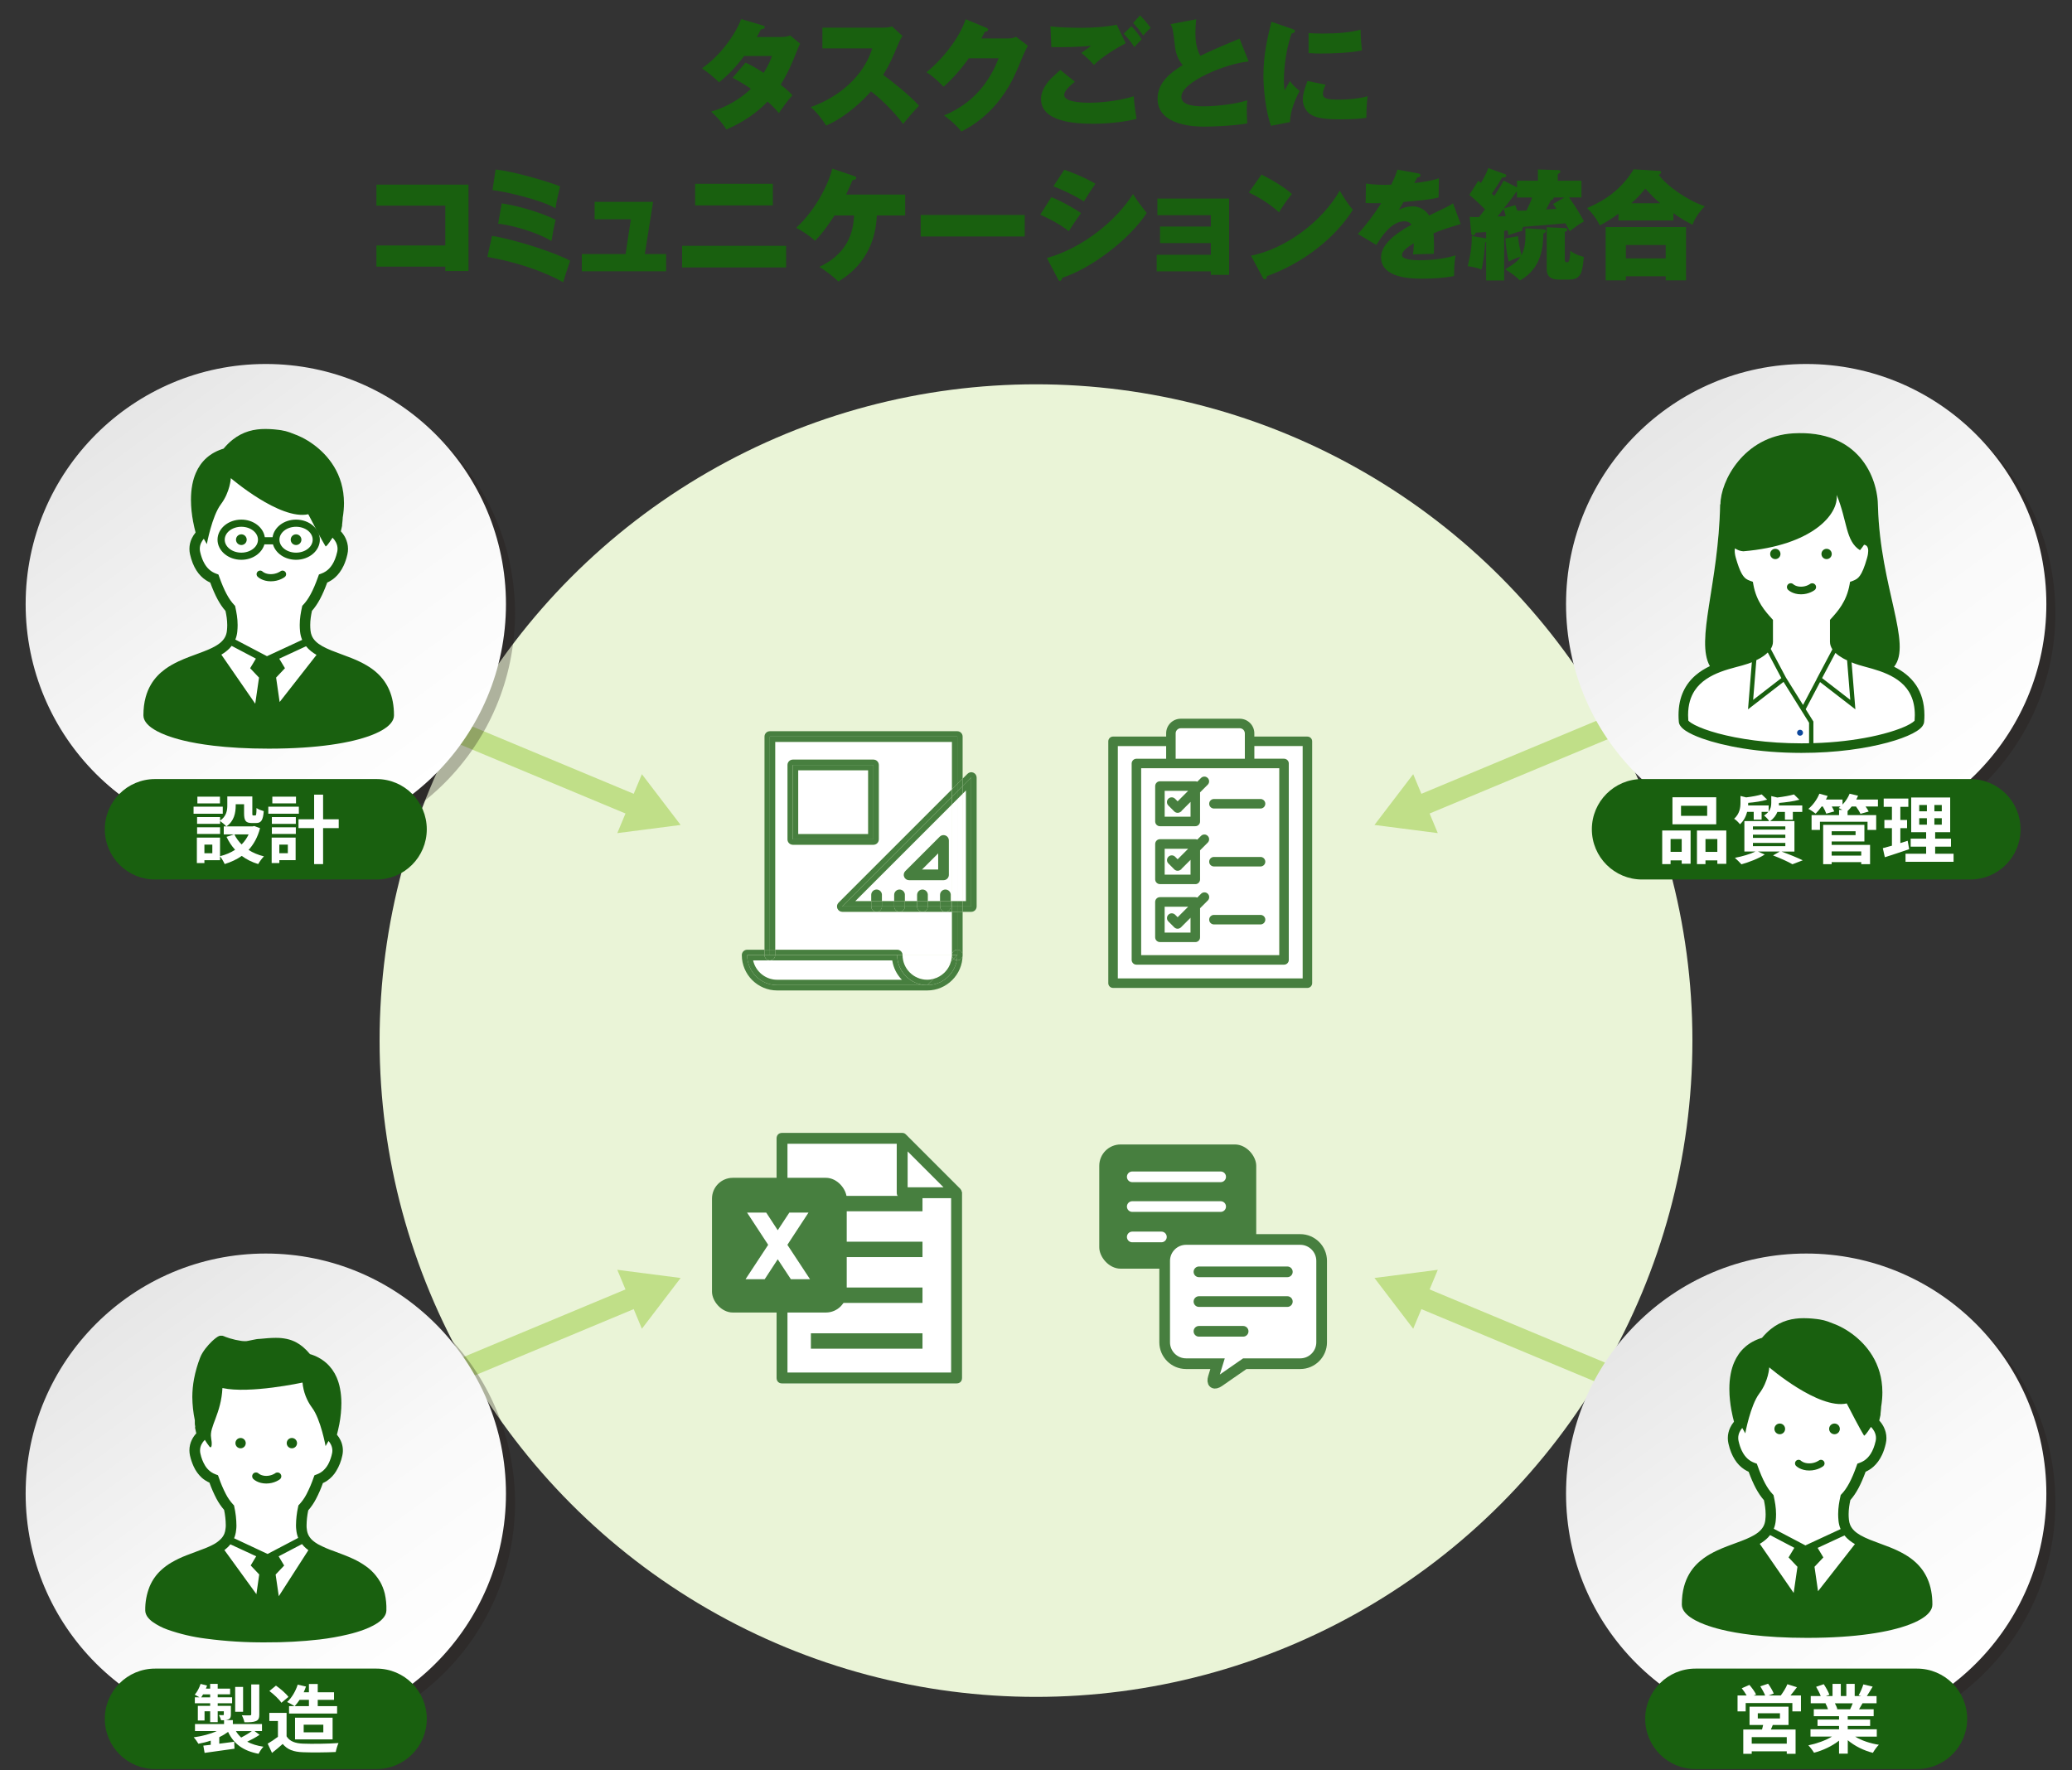 <?xml version="1.0" encoding="UTF-8"?>
<svg xmlns="http://www.w3.org/2000/svg" xmlns:xlink="http://www.w3.org/1999/xlink" viewBox="0 0 728 622">
  <rect x="0" y="0" width="728" height="622" fill="#333333" stroke="none"/>
  <defs>
    <style>
      .cls-1 {
        fill: #0d479c;
      }

      .cls-2 {
        fill: #c0df88;
      }

      .cls-3 {
        stroke: #c0df88;
        stroke-width: 7.5px;
      }

      .cls-3, .cls-4, .cls-5, .cls-6 {
        fill: none;
      }

      .cls-3, .cls-6 {
        stroke-miterlimit: 10;
      }

      .cls-7 {
        mix-blend-mode: multiply;
        opacity: .3;
      }

      .cls-8 {
        fill: url(#_名称未設定グラデーション_27-3);
      }

      .cls-9 {
        fill: url(#_名称未設定グラデーション_27-4);
      }

      .cls-10 {
        fill: url(#_名称未設定グラデーション_27-2);
      }

      .cls-11 {
        fill: #eaf4d7;
      }

      .cls-4, .cls-5 {
        stroke-linecap: round;
        stroke-linejoin: round;
      }

      .cls-4, .cls-5, .cls-6 {
        stroke-width: 3.75px;
      }

      .cls-4, .cls-6 {
        stroke: #477f3f;
      }

      .cls-12 {
        isolation: isolate;
      }

      .cls-13 {
        fill: #477f3f;
      }

      .cls-14 {
        fill: #231815;
      }

      .cls-15 {
        fill: #19600f;
      }

      .cls-16 {
        fill: #fff;
      }

      .cls-5 {
        stroke: #fff;
      }

      .cls-17 {
        fill: url(#_名称未設定グラデーション_27);
      }
    </style>
    <linearGradient id="_名称未設定グラデーション_27" data-name="名称未設定グラデーション 27" x1="43.1" y1="456.11" x2="144.35" y2="594.58" gradientUnits="userSpaceOnUse">
      <stop offset="0" stop-color="#e6e6e6"/>
      <stop offset=".06" stop-color="#e8e8e8"/>
      <stop offset=".6" stop-color="#f9f9f9"/>
      <stop offset="1" stop-color="#fff"/>
    </linearGradient>
    <linearGradient id="_名称未設定グラデーション_27-2" data-name="名称未設定グラデーション 27" y1="143.51" x2="144.35" y2="281.98" xlink:href="#_名称未設定グラデーション_27"/>
    <linearGradient id="_名称未設定グラデーション_27-3" data-name="名称未設定グラデーション 27" x1="584.31" y1="143.51" x2="685.56" y2="281.98" xlink:href="#_名称未設定グラデーション_27"/>
    <linearGradient id="_名称未設定グラデーション_27-4" data-name="名称未設定グラデーション 27" x1="584.31" y1="456.11" x2="685.56" y2="594.58" xlink:href="#_名称未設定グラデーション_27"/>
  </defs>
  <g class="cls-12">
    <g id="_x33_0">
      <g>
        <circle class="cls-11" cx="364" cy="365.68" r="230.63"/>
        <g>
          <g>
            <g>
              <path class="cls-16" d="M338.01,419.14v65.1c0,1.15-.77,1.92-1.92,1.92h-61.33c-1.15,0-1.92-.76-1.92-1.92v-84.21c0-1.15.76-1.92,1.92-1.92h42.22c.57,0,.95.18,1.33.57l19.11,19.11c.19.19.19.38.38.58v.19c.2.19.2.38.2.58h0Z"/>
              <path class="cls-13" d="M338.01,419.14c0-.2,0-.38-.2-.58v-.19c-.19-.2-.19-.39-.38-.58l-19.11-19.11c-.38-.38-.76-.57-1.33-.57h-42.22c-1.15,0-1.92.77-1.92,1.92v84.21c0,1.15.76,1.92,1.92,1.92h61.33c1.15,0,1.92-.76,1.92-1.92v-65.1h0ZM276.68,401.94h38.39v17.2c0,1.15.76,1.91,1.91,1.91h17.2v61.27h-57.5v-80.39ZM325.2,410.92l6.31,6.31h-12.61v-12.61l6.3,6.31ZM318.9,404.61"/>
            </g>
            <rect class="cls-13" x="284.91" y="468.54" width="39.21" height="5.41"/>
            <rect class="cls-13" x="284.91" y="452.45" width="39.21" height="5.41"/>
            <rect class="cls-13" x="284.91" y="436.35" width="39.21" height="5.41"/>
            <rect class="cls-13" x="284.91" y="420.25" width="39.21" height="5.41"/>
            <rect class="cls-13" x="250.16" y="413.9" width="47.34" height="47.34" rx="7.32" ry="7.32"/>
          </g>
          <path class="cls-16" d="M273.25,442.54l-4.57,6.99h-6.73l7.95-12.08-7.42-11.33h6.73l4.05,6.2,4.08-6.2h6.73l-7.42,11.33,7.95,12.08h-6.73l-4.6-6.99Z"/>
        </g>
        <g>
          <path class="cls-16" d="M418.32,302.14l-3.28,3.28v.16h-.17c-.65.56-1.64.54-2.27-.08l-2.08-2.08c-.63-.65-.63-1.67,0-2.32.64-.66,1.69-.68,2.35-.04l.91.91,3.71-3.71h-8.27v9.11h9.11v-5.23Z"/>
          <path class="cls-16" d="M418.32,322.5l-3.28,3.28v.06l-.12.06c-.65.62-1.68.6-2.32-.03l-2.08-2.08c-.63-.65-.63-1.67,0-2.32.31-.32.72-.5,1.17-.51.44,0,.87.16,1.19.47l.91.91,3.71-3.71h-8.27v9.11h9.11v-5.23Z"/>
          <path class="cls-16" d="M437.37,257.71c0-.99-.81-1.8-1.8-1.8h-20.72c-.48,0-.93.19-1.27.53-.34.34-.53.79-.53,1.27v8.93h24.32v-8.93Z"/>
          <path class="cls-16" d="M418.32,281.77l-3.28,3.28v.16h-.17c-.65.56-1.64.54-2.27-.08l-2.08-2.08c-.35-.36-.51-.78-.5-1.22,0-.44.19-.86.51-1.17.66-.64,1.72-.62,2.35.04l.9.9,3.71-3.71h-8.27v9.11h9.11v-5.23Z"/>
          <path class="cls-16" d="M440.71,266.64h10.44c.92,0,1.67.75,1.67,1.67v69.02c0,.44-.17.86-.49,1.18-.31.31-.73.49-1.18.49h-51.86c-.92,0-1.67-.75-1.67-1.66v-69.02c0-.92.75-1.67,1.67-1.67h10.44v-4.47h-16.99v81.66h64.96v-81.66h-16.99v4.47Z"/>
          <path class="cls-16" d="M400.95,335.66h48.53v-65.69h-48.53v65.69ZM442.89,324.85h-16.37c-.92,0-1.67-.75-1.67-1.67s.75-1.66,1.67-1.66h16.37c.92,0,1.67.75,1.67,1.66s-.75,1.67-1.67,1.67ZM442.89,304.48h-16.37c-.92,0-1.67-.75-1.67-1.66s.75-1.67,1.67-1.67h16.37c.92,0,1.67.75,1.67,1.67s-.75,1.66-1.67,1.66ZM424.86,282.45c0-.92.75-1.66,1.67-1.66h16.37c.92,0,1.67.75,1.67,1.66s-.75,1.67-1.67,1.67h-16.37c-.92,0-1.66-.75-1.67-1.66h0ZM405.88,276.23c0-.92.75-1.67,1.67-1.67h12.44c.24,0,.47.05.68.15l1.33-1.33c.65-.63,1.67-.63,2.31,0,.66.64.68,1.69.04,2.35l-2.71,2.71v10.23c0,.92-.75,1.67-1.66,1.67h-12.44c-.92,0-1.67-.75-1.67-1.67v-12.44ZM405.88,296.6c0-.92.75-1.66,1.67-1.67h12.44c.24,0,.47.05.68.15l1.33-1.33c.65-.63,1.67-.63,2.31,0,.32.31.5.72.51,1.17,0,.44-.16.87-.47,1.19l-2.71,2.71v10.23c0,.45-.17.86-.49,1.18s-.73.49-1.17.49h-12.44c-.92,0-1.67-.75-1.67-1.66v-12.44ZM405.88,316.96c0-.92.75-1.66,1.67-1.66h12.44c.23,0,.47.05.68.15l1.37-1.37c.66-.63,1.71-.62,2.35.04.64.66.62,1.72-.04,2.36l-2.7,2.7v10.23c0,.92-.75,1.67-1.66,1.67h-12.44c-.92,0-1.67-.75-1.67-1.67v-12.44Z"/>
          <path class="cls-13" d="M459.36,258.84h-18.65v-1.14c0-2.83-2.31-5.13-5.13-5.13h-20.72c-2.83,0-5.13,2.3-5.13,5.13v1.14h-18.66c-.44,0-.86.17-1.18.49-.31.31-.49.73-.49,1.18v84.99c0,.92.75,1.67,1.67,1.67h68.29c.92,0,1.67-.75,1.67-1.67v-84.99c0-.92-.75-1.66-1.66-1.66ZM413.06,257.71c0-.48.19-.93.53-1.27.34-.34.79-.53,1.27-.53h20.72c.99,0,1.8.81,1.8,1.8v8.93h-24.32v-8.93ZM449.48,269.97v65.69h-48.53v-65.69h48.53ZM457.7,271.75v72.08h-64.96v-81.66h16.99v4.47h-10.44c-.92,0-1.67.75-1.67,1.67v69.02c0,.92.75,1.66,1.67,1.66h51.86c.44,0,.86-.17,1.18-.49.31-.31.49-.73.49-1.18v-69.02c0-.92-.75-1.66-1.67-1.67h-10.44v-4.47h16.99v9.58Z"/>
          <path class="cls-13" d="M426.52,284.12h16.37c.92,0,1.67-.75,1.67-1.67s-.75-1.66-1.67-1.66h-16.37c-.92,0-1.66.75-1.67,1.66h0c0,.92.75,1.67,1.67,1.67Z"/>
          <path class="cls-13" d="M442.89,301.15h-16.37c-.92,0-1.67.75-1.67,1.67s.75,1.66,1.67,1.66h16.37c.92,0,1.67-.75,1.67-1.66s-.75-1.67-1.67-1.67Z"/>
          <path class="cls-13" d="M442.89,321.52h-16.37c-.92,0-1.67.75-1.67,1.66s.75,1.67,1.67,1.67h16.37c.92,0,1.67-.75,1.67-1.67s-.75-1.66-1.67-1.66Z"/>
          <path class="cls-13" d="M407.54,290.34h12.44c.92,0,1.66-.75,1.66-1.67v-10.23l2.71-2.71c.64-.66.62-1.72-.04-2.35-.65-.63-1.67-.63-2.31,0l-1.33,1.33c-.21-.1-.44-.15-.68-.15h-12.44c-.92,0-1.66.75-1.67,1.67v12.44c0,.92.75,1.67,1.67,1.67ZM409.21,277.9h8.27l-3.71,3.71-.9-.9c-.64-.66-1.7-.68-2.35-.04-.32.31-.5.72-.51,1.17,0,.44.16.87.5,1.22l2.08,2.08c.62.62,1.62.65,2.27.08h.17v-.17l3.28-3.28v5.23h-9.11v-9.11Z"/>
          <path class="cls-13" d="M407.54,310.7h12.44c.44,0,.86-.17,1.17-.49s.49-.73.49-1.18v-10.23l2.71-2.71c.31-.32.48-.74.47-1.19,0-.44-.19-.86-.51-1.17-.65-.63-1.67-.63-2.31,0l-1.33,1.33c-.21-.1-.44-.15-.68-.15h-12.44c-.92,0-1.66.75-1.67,1.67v12.44c0,.92.75,1.66,1.67,1.66ZM409.21,298.26h8.27l-3.71,3.71-.91-.91c-.66-.64-1.72-.62-2.35.04-.63.65-.63,1.67,0,2.32l2.08,2.08c.62.62,1.62.65,2.27.08h.17v-.17l3.28-3.28v5.23h-9.11v-9.11Z"/>
          <path class="cls-13" d="M407.54,331.06h12.44c.92,0,1.66-.75,1.66-1.67v-10.23l2.7-2.7c.66-.64.68-1.69.04-2.36-.64-.66-1.69-.68-2.35-.04l-1.37,1.37c-.21-.1-.45-.15-.68-.15h-12.44c-.92,0-1.66.75-1.67,1.66v12.44c0,.92.75,1.67,1.67,1.67ZM409.21,318.63h8.27l-3.71,3.71-.91-.91c-.32-.31-.75-.47-1.19-.47-.44,0-.86.19-1.17.51-.63.65-.63,1.66,0,2.32l2.08,2.08c.64.64,1.67.65,2.32.03l.12-.06v-.06l3.28-3.28v5.23h-9.11v-9.11Z"/>
        </g>
        <g>
          <path class="cls-16" d="M317.11,335.62c0,4.79,3.89,8.68,8.68,8.68.76,0,1.49-.13,2.19-.31l6.18-6.18c.18-.7.31-1.43.31-2.19h0s-17.36,0-17.36,0h0Z"/>
          <path class="cls-16" d="M324.11,320.42h-28.15c-.76,0-1.44-.46-1.73-1.16-.29-.7-.13-1.51.41-2.04l39.83-39.83v-16.67h-62.1v73.03h42.86c1.04,0,1.88.84,1.88,1.87h17.36v-15.2h-10.36ZM276.7,294.98v-26.16c0-1.04.84-1.88,1.88-1.88h28.32c1.04,0,1.88.84,1.88,1.88v26.16c0,1.04-.84,1.88-1.88,1.88h-28.32c-1.04,0-1.88-.84-1.88-1.88Z"/>
          <path class="cls-13" d="M336.35,333.75c1.04,0,1.87.84,1.87,1.87v-15.2h-1.87v13.32Z"/>
          <path class="cls-13" d="M270.5,258.84h65.85v16.67l1.87-1.87v-14.8c0-1.04-.84-1.88-1.88-1.88h-65.85c-1.04,0-1.88.84-1.88,1.88v74.9h1.88v-74.9Z"/>
          <polygon class="cls-13" points="272.37 260.72 334.47 260.72 334.47 277.39 336.35 275.51 336.35 258.84 270.5 258.84 270.5 333.75 272.37 333.75 272.37 260.72"/>
          <path class="cls-13" d="M334.47,335.62h0c0-1.04.84-1.87,1.88-1.87,0,0,0,0,0,0v-13.32h-1.88v15.2Z"/>
          <polygon class="cls-16" points="339.39 316.67 339.39 277.77 338.22 278.94 338.22 316.67 339.39 316.67"/>
          <path class="cls-16" d="M300.49,316.67h5.63v-2.19c0-1.04.84-1.88,1.88-1.88s1.88.84,1.88,1.88v2.19h4.31v-2.19c0-1.04.84-1.88,1.88-1.88s1.88.84,1.88,1.88v2.19h4.31v-2.19c0-1.04.84-1.88,1.88-1.88s1.88.84,1.88,1.88v2.19h4.31v-2.19c0-1.04.84-1.88,1.88-1.88s1.88.84,1.88,1.88v2.19h.42v-33.98l-33.98,33.98ZM333.38,307.43c0,1.04-.84,1.88-1.88,1.88h-12.09c-.76,0-1.44-.46-1.73-1.16-.29-.7-.13-1.51.41-2.04l12.09-12.09c.54-.54,1.34-.7,2.04-.41.7.29,1.16.97,1.16,1.73v12.09Z"/>
          <polygon class="cls-16" points="329.63 305.56 329.63 299.87 323.95 305.56 329.63 305.56"/>
          <polygon class="cls-16" points="338.22 316.67 338.22 278.94 336.35 280.82 336.35 316.67 338.22 316.67"/>
          <polygon class="cls-16" points="334.47 316.67 336.35 316.67 336.35 280.82 334.47 282.69 334.47 316.67"/>
          <path class="cls-13" d="M341.98,271.51c-.7-.29-1.51-.13-2.04.41l-1.72,1.72v2.65l3.04-3.04v45.3h-3.04v1.88h3.04c1.04,0,1.88-.84,1.88-1.88v-45.3c0-.76-.46-1.44-1.16-1.73Z"/>
          <path class="cls-13" d="M294.23,319.27c.29.7.97,1.16,1.73,1.16h12.03c-1.04,0-1.88-.84-1.88-1.88h0s-10.16,0-10.16,0l38.51-38.51v-2.65l-39.83,39.83c-.54.54-.7,1.34-.41,2.04Z"/>
          <path class="cls-13" d="M322.24,318.55h0s-4.31,0-4.31,0h0c0,1.04-.84,1.88-1.88,1.88h8.06c-1.04,0-1.88-.84-1.88-1.88Z"/>
          <path class="cls-13" d="M334.05,318.55c0,1.04-.84,1.88-1.88,1.88h2.3v-1.88h-.42Z"/>
          <path class="cls-13" d="M330.3,318.55h0s-4.31,0-4.31,0h0c0,1.04-.84,1.88-1.88,1.88h8.06c-1.04,0-1.88-.84-1.88-1.88Z"/>
          <path class="cls-13" d="M314.18,318.55h0s-4.31,0-4.31,0h0c0,1.04-.84,1.88-1.88,1.88h8.06c-1.04,0-1.88-.84-1.88-1.88Z"/>
          <polygon class="cls-13" points="336.35 278.16 338.22 276.29 338.22 273.64 336.35 275.51 336.35 278.16"/>
          <rect class="cls-13" x="336.35" y="318.55" width="1.87" height="1.88"/>
          <polygon class="cls-13" points="334.47 280.04 336.35 278.16 336.35 275.51 334.47 277.39 334.47 280.04"/>
          <rect class="cls-13" x="334.47" y="318.55" width="1.88" height="1.88"/>
          <polygon class="cls-13" points="339.39 277.77 339.39 316.67 338.22 316.67 338.22 318.55 341.26 318.55 341.26 273.25 338.22 276.29 338.22 278.94 339.39 277.77"/>
          <polygon class="cls-13" points="306.12 318.55 306.12 316.67 300.49 316.67 334.47 282.69 334.47 280.04 295.96 318.55 306.12 318.55"/>
          <rect class="cls-13" x="334.05" y="316.67" width=".42" height="1.87"/>
          <rect class="cls-13" x="309.87" y="316.67" width="4.31" height="1.87"/>
          <rect class="cls-13" x="325.99" y="316.67" width="4.31" height="1.87"/>
          <rect class="cls-13" x="317.93" y="316.67" width="4.31" height="1.87"/>
          <rect class="cls-13" x="336.35" y="316.67" width="1.87" height="1.87"/>
          <polygon class="cls-13" points="336.35 280.82 338.22 278.94 338.22 276.29 336.35 278.16 336.35 280.82"/>
          <polygon class="cls-13" points="334.47 282.69 336.35 280.82 336.35 278.16 334.47 280.04 334.47 282.69"/>
          <rect class="cls-13" x="334.47" y="316.67" width="1.88" height="1.87"/>
          <path class="cls-13" d="M332.22,293.61c-.7-.29-1.51-.13-2.04.41l-12.09,12.09c-.54.54-.7,1.34-.41,2.04.29.7.97,1.16,1.73,1.16h12.09c1.04,0,1.88-.84,1.88-1.88v-12.09c0-.76-.46-1.44-1.16-1.73ZM329.63,305.56h-5.69l5.69-5.68v5.68Z"/>
          <path class="cls-13" d="M309.87,314.48c0-1.04-.84-1.88-1.88-1.88s-1.88.84-1.88,1.88v2.19h3.75v-2.19Z"/>
          <path class="cls-13" d="M309.87,318.55h0s-3.75,0-3.75,0h0c0,1.04.84,1.88,1.88,1.88s1.88-.84,1.88-1.88Z"/>
          <rect class="cls-13" x="306.12" y="316.67" width="3.75" height="1.87"/>
          <path class="cls-13" d="M317.93,314.48c0-1.04-.84-1.88-1.88-1.88s-1.88.84-1.88,1.88v2.19h3.75v-2.19Z"/>
          <path class="cls-13" d="M317.93,318.55h0s-3.75,0-3.75,0h0c0,1.04.84,1.88,1.88,1.88s1.88-.84,1.88-1.88Z"/>
          <rect class="cls-13" x="314.18" y="316.67" width="3.75" height="1.87"/>
          <path class="cls-13" d="M325.99,314.48c0-1.04-.84-1.88-1.88-1.88s-1.88.84-1.88,1.88v2.19h3.75v-2.19Z"/>
          <path class="cls-13" d="M325.99,318.55h0s-3.75,0-3.75,0h0c0,1.04.84,1.88,1.88,1.88s1.88-.84,1.88-1.88Z"/>
          <rect class="cls-13" x="322.24" y="316.67" width="3.75" height="1.87"/>
          <path class="cls-13" d="M334.05,314.48c0-1.04-.84-1.88-1.88-1.88s-1.88.84-1.88,1.88v2.19h3.75v-2.19Z"/>
          <path class="cls-13" d="M330.3,318.55c0,1.04.84,1.88,1.88,1.88s1.88-.84,1.88-1.88h0s-3.75,0-3.75,0h0Z"/>
          <rect class="cls-13" x="330.3" y="316.67" width="3.75" height="1.87"/>
          <rect class="cls-16" x="280.45" y="270.69" width="24.57" height="22.41"/>
          <path class="cls-13" d="M308.77,294.98v-26.16c0-1.04-.84-1.88-1.88-1.88h-28.32c-1.04,0-1.88.84-1.88,1.88v26.16c0,1.04.84,1.88,1.88,1.88h28.32c1.04,0,1.88-.84,1.88-1.88ZM278.57,268.81h28.32v26.16h-28.32v-26.16Z"/>
          <path class="cls-13" d="M306.9,268.81h-28.32v26.16h28.32v-26.16ZM305.02,293.1h-24.57v-22.41h24.57v22.41Z"/>
          <path class="cls-16" d="M334.16,337.81l-6.18,6.18c3.02-.79,5.38-3.16,6.18-6.18Z"/>
          <path class="cls-16" d="M273.08,344.3h43.82c-1.78-1.82-3-4.18-3.4-6.81h-48.9c.86,3.89,4.33,6.81,8.48,6.81Z"/>
          <path class="cls-13" d="M325.79,344.3c-4.79,0-8.68-3.89-8.68-8.68h0s-1.88,0-1.88,0c0,5.83,4.73,10.56,10.56,10.56l2.19-2.19c-.7.18-1.43.31-2.19.31Z"/>
          <path class="cls-13" d="M335.02,336.95c-.34-.34-.55-.81-.55-1.33,0,.76-.13,1.49-.31,2.19l.86-.86Z"/>
          <path class="cls-13" d="M336.34,337.5c-.06,0-.11-.03-.17-.03-.87,4.95-5.18,8.71-10.38,8.71h-52.71c-5.83,0-10.56-4.73-10.56-10.56h6.1v-1.87h-6.1c-1.04,0-1.88.84-1.88,1.88,0,6.85,5.58,12.43,12.43,12.43h52.71c6.85,0,12.43-5.58,12.43-12.43,0,1.04-.84,1.88-1.88,1.88Z"/>
          <path class="cls-13" d="M315.23,333.75h-42.86v1.87h44.74c0-1.04-.84-1.87-1.88-1.87Z"/>
          <path class="cls-13" d="M334.47,335.62c0,.52.21.99.55,1.33l1.33-1.33h-1.88Z"/>
          <path class="cls-13" d="M336.35,333.75v1.87c0,.63-.07,1.24-.17,1.84.06,0,.11.03.17.03,1.04,0,1.88-.84,1.88-1.88s-.84-1.87-1.87-1.87Z"/>
          <rect class="cls-13" x="268.62" y="333.75" width="1.88" height="1.87"/>
          <rect class="cls-13" x="270.5" y="333.75" width="1.87" height="1.87"/>
          <path class="cls-13" d="M334.47,335.62h1.88v-1.87s0,0,0,0c-1.04,0-1.88.84-1.88,1.87Z"/>
          <path class="cls-13" d="M315.23,335.62h-42.86c0,1.04-.84,1.88-1.88,1.88h43.01c.4,2.63,1.62,4.99,3.4,6.81h-43.82c-4.14,0-7.62-2.92-8.48-6.81h5.89c-1.04,0-1.88-.84-1.88-1.88h0s-6.1,0-6.1,0c0,5.83,4.73,10.56,10.56,10.56h52.71c-5.83,0-10.56-4.73-10.56-10.56Z"/>
          <path class="cls-13" d="M334.16,337.81c-.79,3.02-3.16,5.38-6.18,6.18l-2.19,2.19c5.2,0,9.51-3.76,10.38-8.71-.45-.04-.86-.21-1.16-.51l-.86.86Z"/>
          <path class="cls-13" d="M270.49,337.5c1.04,0,1.88-.84,1.88-1.88h0s-1.87,0-1.87,0h-1.88c0,1.04.84,1.88,1.88,1.88Z"/>
          <path class="cls-13" d="M336.18,337.46c.11-.6.17-1.21.17-1.84l-1.33,1.33c.3.3.71.47,1.16.51Z"/>
        </g>
        <g>
          <rect class="cls-13" x="386.23" y="402.18" width="55.15" height="43.65" rx="7.5" ry="7.5"/>
          <line class="cls-5" x1="397.82" y1="413.55" x2="428.88" y2="413.55"/>
          <line class="cls-5" x1="397.82" y1="424" x2="428.88" y2="424"/>
          <line class="cls-5" x1="397.82" y1="434.68" x2="408.06" y2="434.68"/>
          <g>
            <g>
              <path class="cls-16" d="M456.86,435.57h-40.15c-4.12,0-7.5,3.38-7.5,7.5v28.65c0,4.12,3.38,7.5,7.5,7.5h11.08l-1.48,4.84c-.6,1.97.29,2.62,1.99,1.45l9.07-6.29h19.49c4.12,0,7.5-3.38,7.5-7.5v-28.65c0-4.12-3.38-7.5-7.5-7.5Z"/>
              <path class="cls-6" d="M456.86,435.57h-40.15c-4.12,0-7.5,3.38-7.5,7.5v28.65c0,4.12,3.38,7.5,7.5,7.5h11.08l-1.48,4.84c-.6,1.97.29,2.62,1.99,1.45l9.07-6.29h19.49c4.12,0,7.5-3.38,7.5-7.5v-28.65c0-4.12-3.38-7.5-7.5-7.5Z"/>
            </g>
            <g>
              <line class="cls-4" x1="421.25" y1="446.94" x2="452.31" y2="446.94"/>
              <line class="cls-4" x1="421.25" y1="457.39" x2="452.31" y2="457.39"/>
              <line class="cls-4" x1="421.25" y1="467.84" x2="436.78" y2="467.84"/>
            </g>
          </g>
        </g>
        <g>
          <line class="cls-3" x1="12.3" y1="543.74" x2="224.24" y2="455.32"/>
          <polygon class="cls-2" points="225.53 466.94 239.14 449.1 216.89 446.23 225.53 466.94"/>
        </g>
        <g>
          <line class="cls-3" x1="709.76" y1="543.74" x2="497.82" y2="455.32"/>
          <polygon class="cls-2" points="505.17 446.23 482.92 449.1 496.53 466.94 505.17 446.23"/>
        </g>
        <g>
          <line class="cls-3" x1="709.76" y1="195.26" x2="497.82" y2="283.68"/>
          <polygon class="cls-2" points="496.53 272.06 482.92 289.9 505.17 292.77 496.53 272.06"/>
        </g>
        <g>
          <line class="cls-3" x1="12.3" y1="195.26" x2="224.24" y2="283.68"/>
          <polygon class="cls-2" points="216.89 292.77 239.14 289.9 225.53 272.06 216.89 292.77"/>
        </g>
        <g>
          <g>
            <g class="cls-7">
              <circle class="cls-14" cx="96.57" cy="528.07" r="84.38"/>
            </g>
            <circle class="cls-17" cx="93.39" cy="524.89" r="84.38"/>
          </g>
          <g>
            <path class="cls-16" d="M106.11,542.63l-8.21,4.3,1.94,3.24-3,3.17,1.11,7.62,10.4-16.18c-.54-.4-1.05-.84-1.52-1.31-.26-.26-.5-.54-.72-.83Z"/>
            <path class="cls-16" d="M104.76,540.37c-.33-.82-.54-1.68-.62-2.56-.08-.56-.12-1.12-.12-1.69.02-2.23.27-4.45.76-6.62l.1-.47.34-.35c.99-1.08,1.84-2.29,2.51-3.59.98-1.88,1.81-3.84,2.49-5.85l.29-.77.78-.29c.85-.31,1.63-.77,2.31-1.37.86-.8,1.56-1.76,2.04-2.83.46-1.01.81-2.07,1.04-3.15.08-.34.12-.69.12-1.04,0-.7-.16-1.39-.46-2.02-.23-.49-.54-.95-.89-1.37-.62,1.04-1.03,1.82-1.03,1.82,0,0-1.72-9.47-4.74-13.48-1.92-2.59-3.08-5.66-3.37-8.86,0,0-18.62,4.04-28.14,1.92-.44,9.05-4.67,13.62-3.98,17.48.39,2.09.27,3.96-.52,3.17-.61-.78-1.17-1.6-1.69-2.44-.47.46-.86,1-1.16,1.58-.34.67-.52,1.41-.52,2.16,0,.35.04.7.12,1.05.31,1.53.88,2.99,1.69,4.33.55.89,1.28,1.65,2.14,2.24.49.33,1.01.59,1.57.79l.78.29.29.78c.68,2.01,1.52,3.96,2.49,5.85.67,1.31,1.52,2.52,2.51,3.61l.34.35.1.47c.48,2.18.74,4.39.76,6.62,0,.56-.04,1.13-.12,1.69-.09.96-.33,1.91-.71,2.8l11.8,5.53,10.72-5.63v-.12ZM84.53,508.95c-1,0-1.81-.81-1.81-1.81s.81-1.81,1.81-1.81,1.81.81,1.81,1.81-.81,1.81-1.81,1.81ZM98.33,519.84c-.08.06-1.94,1.49-4.77,1.49s-4.4-1.43-4.56-1.6c-.52-.52-.52-1.37,0-1.9.52-.52,1.36-.52,1.88-.01.06.06.94.83,2.68.83,1.88,0,3.12-.92,3.13-.93.59-.44,1.43-.33,1.88.25.45.58.35,1.41-.23,1.87ZM102.55,508.95c-1,0-1.81-.81-1.81-1.81s.81-1.81,1.81-1.81,1.81.81,1.81,1.81-.81,1.81-1.81,1.81Z"/>
            <path class="cls-16" d="M90.01,546.91l-9.07-4.2c-.5.62-1.06,1.19-1.69,1.69l-.42.32,11.24,15.49.99-6.91-3-3.17,1.94-3.22Z"/>
            <path class="cls-15" d="M84.53,505.33c-1,0-1.81.81-1.81,1.81s.81,1.81,1.81,1.81,1.81-.81,1.81-1.81-.81-1.81-1.81-1.81Z"/>
            <path class="cls-15" d="M102.55,505.33c-1,0-1.81.81-1.81,1.81s.81,1.81,1.81,1.81,1.81-.81,1.81-1.81-.81-1.81-1.81-1.81Z"/>
            <path class="cls-15" d="M96.69,517.72s-1.25.93-3.13.93c-1.74,0-2.61-.77-2.68-.83-.52-.51-1.36-.5-1.88.01-.52.52-.52,1.37,0,1.9.16.16,1.68,1.6,4.56,1.6s4.69-1.43,4.77-1.49c.58-.45.68-1.29.23-1.87-.45-.58-1.29-.69-1.88-.25Z"/>
            <path class="cls-15" d="M133.49,555.77c-1.22-2.09-2.87-3.9-4.84-5.31-1.39-1-2.88-1.87-4.43-2.6-2.29-1.08-4.63-1.9-6.74-2.71-1.97-.67-3.89-1.5-5.73-2.48l-.17-.1c-.53-.31-1.03-.66-1.5-1.04-.62-.5-1.15-1.1-1.55-1.79-.4-.71-.65-1.5-.72-2.31-.07-.42-.1-.84-.1-1.26.02-1.82.21-3.63.59-5.41,1.06-1.22,1.97-2.55,2.71-3.98.95-1.8,1.76-3.67,2.44-5.6.53-.24,1.05-.53,1.53-.86,1.28-.89,2.35-2.03,3.15-3.37,1.02-1.67,1.74-3.51,2.14-5.43.41-1.79.2-3.67-.59-5.33-.34-.73-.78-1.41-1.3-2.02.25-.96.57-2.26.86-3.78.46-2.4.69-4.84.71-7.28,0-1.75-.15-3.5-.49-5.22-.25-1.33-.65-2.62-1.18-3.86-.83-1.93-2.07-3.66-3.64-5.06-1.66-1.45-3.61-2.51-5.73-3.12-.74-.91-1.57-1.75-2.46-2.51-.69-.58-1.44-1.1-2.22-1.53-1.1-.61-2.29-1.05-3.52-1.3-1.27-.26-2.56-.39-3.86-.37-1.69,0-3.62.17-5.66.37-.78,0-1.43.17-1.99.27-.84.15-1.47.3-1.97.4l-.69.12h-.67c-.4,0-.79-.04-1.18-.1-1.33-.19-2.64-.49-3.93-.88l-1.37-.46-.46-.19-.29-.12c-.15-.07-.31-.12-.47-.15h-.37c-.17-.02-.35-.02-.52,0l-.32.1-.44.22c-.25.15-.48.31-.71.49-.49.38-.95.78-1.4,1.21-.81.79-1.57,1.63-2.26,2.53-.36.47-.7.97-1.01,1.48-.31.5-.57,1.03-.79,1.58-.95,2.44-1.68,4.96-2.17,7.53-.4,2.11-.6,4.24-.61,6.39.03,2.74.32,5.47.88,8.16v.99c0,.24,0,.69.1.99.1.3,0,.29,0,.39v.37l.42,1.87c-.61.66-1.13,1.4-1.53,2.21-.58,1.16-.89,2.44-.89,3.74,0,.61.07,1.22.2,1.82.29,1.33.73,2.63,1.3,3.88.68,1.51,1.66,2.86,2.88,3.98.8.69,1.7,1.26,2.66,1.69.68,1.92,1.5,3.79,2.44,5.6.75,1.43,1.66,2.76,2.71,3.98.38,1.78.57,3.59.59,5.41,0,.42-.03.85-.1,1.26-.05.58-.19,1.15-.4,1.69-.3.74-.76,1.4-1.33,1.95-.67.66-1.42,1.23-2.24,1.69l-.71.37c-.74.39-1.57.74-2.44,1.1-2.01.81-4.31,1.58-6.64,2.51-1.79.69-3.53,1.52-5.19,2.48-1.29.75-2.49,1.63-3.59,2.63-1.78,1.61-3.18,3.6-4.11,5.81-1.07,2.68-1.6,5.54-1.55,8.43,0,.45.1.9.27,1.31.15.38.36.75.61,1.08.51.65,1.11,1.22,1.79,1.69,1.6,1.12,3.34,2.01,5.17,2.66,4.37,1.54,8.89,2.6,13.48,3.17,7,.93,14.06,1.37,21.12,1.31,6.27.03,12.54-.3,18.77-1.01,3.4-.4,6.78-.99,10.11-1.79,1.9-.45,3.78-1.01,5.61-1.69,1.09-.4,2.14-.88,3.17-1.42.64-.33,1.25-.71,1.84-1.13.74-.51,1.4-1.14,1.94-1.85.25-.34.45-.71.61-1.1.15-.4.23-.83.24-1.26.06-1.99-.13-3.98-.57-5.92-.37-1.48-.94-2.91-1.69-4.25ZM90.08,560.2l-11.24-15.49.42-.32c.62-.5,1.19-1.06,1.69-1.69l9.07,4.2-1.94,3.22,3,3.17-.99,6.91ZM82.24,540.59c.37-.89.61-1.83.71-2.8.08-.56.12-1.12.12-1.69-.02-2.23-.27-4.45-.76-6.62l-.1-.47-.34-.35c-.99-1.08-1.84-2.3-2.51-3.61-.98-1.88-1.81-3.84-2.49-5.85l-.29-.78-.78-.29c-.55-.2-1.08-.47-1.57-.79-.86-.59-1.59-1.35-2.14-2.24-.81-1.34-1.38-2.8-1.69-4.33-.08-.34-.12-.69-.12-1.05,0-.75.18-1.49.52-2.16.3-.59.69-1.12,1.16-1.58.52.85,1.08,1.66,1.69,2.44.79.79.91-1.08.52-3.17-.69-3.86,3.54-8.43,3.98-17.48,9.52,2.12,28.14-1.92,28.14-1.92.29,3.21,1.45,6.28,3.37,8.86,3.02,4.01,4.74,13.48,4.74,13.48,0,0,.4-.78,1.03-1.82.36.41.66.87.89,1.37.3.63.45,1.32.46,2.02,0,.35-.04.7-.12,1.04-.23,1.09-.58,2.14-1.04,3.15-.48,1.07-1.17,2.04-2.04,2.83-.68.6-1.46,1.06-2.31,1.37l-.78.29-.29.77c-.68,2.01-1.52,3.96-2.49,5.85-.67,1.3-1.52,2.51-2.51,3.59l-.34.35-.1.47c-.49,2.17-.74,4.39-.76,6.62,0,.56.04,1.13.12,1.69.09.88.3,1.74.62,2.56v.12l-10.72,5.63-11.8-5.53ZM97.95,560.94l-1.11-7.62,3-3.17-1.94-3.24,8.21-4.3c.23.29.47.56.72.83.47.48.98.92,1.52,1.31l-10.4,16.18Z"/>
          </g>
          <g>
            <path class="cls-15" d="M132.3,586.37H54.48c-9.75,0-17.65,7.9-17.65,17.65s7.9,17.65,17.65,17.65h77.82c9.75,0,17.65-7.9,17.65-17.65s-7.9-17.65-17.65-17.65Z"/>
            <g>
              <path class="cls-16" d="M91.19,609.65c-1.34.89-2.94,1.76-4.33,2.41,1.58.84,3.46,1.42,5.7,1.76-.6.6-1.34,1.73-1.71,2.49-5.46-1.05-8.74-3.52-10.71-7.69-.92.68-1.97,1.31-3.1,1.86v2.28c1.71-.21,3.49-.45,5.25-.68l.1,2.44c-3.7.53-7.61,1.05-10.5,1.47l-.45-2.55c.76-.08,1.65-.18,2.6-.29v-1.47c-1.39.47-2.86.84-4.33,1.1-.37-.66-1.1-1.68-1.65-2.26,2.89-.39,5.85-1.15,8.11-2.2h-7.66v-2.47h10.21v-1.34h-1.05c-.13-.6-.5-1.31-.76-1.81.6.03,1.23.03,1.42.03.24,0,.31-.08.31-.29v-1.08h-2.15v3.83h-2.65v-3.83h-1.97v3.25h-2.36v-5.14h4.33v-.92h-5.38v-2.1h1.6c-.52-.31-1.21-.71-1.63-.92.87-1,1.6-2.42,2.05-3.78l2.28.58c-.13.37-.26.71-.42,1.08h1.5v-1.68h2.65v1.68h4.36v1.99h-4.36v1.05h5.06v2.1h-5.06v.92h4.64v2.97c0,1-.18,1.47-.87,1.78-.34.16-.76.24-1.23.26h2.78v1.37h10.24v2.47h-2.62l1.76,1.31ZM73.84,596.47v-1.05h-2.49c-.21.37-.42.74-.66,1.05h3.15ZM85.41,601.54h-2.78v-8.74h2.78v8.74ZM82.89,608.34c.5.84,1.13,1.6,1.86,2.26,1.23-.63,2.68-1.5,3.73-2.26h-5.59ZM91.11,602.43c0,1.34-.26,2-1.21,2.39-.92.39-2.21.42-4.02.42-.13-.74-.55-1.79-.92-2.47,1.18.05,2.44.05,2.81.03.39,0,.5-.1.5-.42v-10.45h2.83v10.5Z"/>
              <path class="cls-16" d="M100.69,610.17c1.08,1.76,3.04,2.47,5.77,2.57,3.07.13,8.98.05,12.47-.21-.34.73-.81,2.26-.97,3.15-3.15.16-8.42.21-11.55.08-3.23-.13-5.38-.87-7.09-2.91-1.16,1.02-2.31,2.05-3.75,3.15l-1.52-3.25c1.13-.66,2.44-1.52,3.6-2.42v-5.54h-3.02v-2.86h6.06v8.24ZM98.88,598.39c-.81-1.26-2.68-2.99-4.23-4.15l2.31-1.89c1.58,1.1,3.49,2.73,4.38,3.96l-2.47,2.07ZM103.47,599.57c-.63-.47-1.89-1.13-2.6-1.47,1.63-1.44,2.97-3.75,3.73-6.09l2.91.66c-.24.68-.5,1.36-.81,2.02h1.84v-2.91h3.1v2.91h5.72v2.65h-5.72v2.23h6.8v2.6h-16.88v-2.6h1.92ZM105.26,597.34c-.55.84-1.13,1.6-1.73,2.23h5.01v-2.23h-3.28ZM103.66,611.25v-7.64h13.2v7.64h-13.2ZM106.7,608.76h6.9v-2.68h-6.9v2.68Z"/>
            </g>
          </g>
        </g>
        <g>
          <g>
            <g class="cls-7">
              <circle class="cls-14" cx="96.57" cy="215.46" r="84.38"/>
            </g>
            <circle class="cls-10" cx="93.39" cy="212.29" r="84.38"/>
          </g>
          <g>
            <path class="cls-15" d="M132.3,273.77H54.48c-9.75,0-17.65,7.9-17.65,17.65s7.9,17.65,17.65,17.65h77.82c9.75,0,17.65-7.9,17.65-17.65s-7.9-17.65-17.65-17.65Z"/>
            <g>
              <path class="cls-16" d="M78.27,285.95h-10.26v-2.47h10.26v2.47ZM91.37,291.04c-.84,3.18-2.23,5.67-4.04,7.64,1.55,1,3.39,1.76,5.41,2.26-.68.66-1.57,1.89-2.02,2.7-2.21-.66-4.12-1.63-5.77-2.86-1.76,1.23-3.78,2.18-6.01,2.86-.32-.76-1.05-1.99-1.63-2.7v1.34h-5.49v1.02h-2.65v-8.95h8.14v6.53c1.97-.5,3.75-1.23,5.3-2.26-1.21-1.31-2.2-2.83-3.02-4.54l2.68-.87h-3.65v-2.81h.89c-.45-.52-1.55-1.47-2.18-1.89v1h-8.08v-2.39h8.08v1.26c2.26-1.55,2.54-3.62,2.54-5.38v-3.12h8.79v5.88c0,.74.05.81.34.81h.66c.34,0,.45-.34.47-2.62.58.45,1.79.89,2.55,1.1-.26,3.25-.94,4.17-2.7,4.17h-1.52c-2.1,0-2.7-.81-2.7-3.41v-3.18h-2.94v.45c0,2.47-.52,5.46-3.25,7.32h9.24l.52-.13,2.05.76ZM77.33,293.06h-8.08v-2.34h8.08v2.34ZM77.28,282.32h-7.93v-2.36h7.93v2.36ZM74.6,296.81h-2.78v3.02h2.78v-3.02ZM82.34,293.21c.63,1.31,1.5,2.49,2.55,3.54,1.02-1.02,1.84-2.21,2.47-3.54h-5.01Z"/>
              <path class="cls-16" d="M105,285.95h-10.73v-2.47h10.73v2.47ZM103.87,302.27h-5.72v1.02h-2.7v-8.95h8.42v7.93ZM95.52,287.13h8.42v2.39h-8.42v-2.39ZM95.52,290.72h8.42v2.34h-8.42v-2.34ZM104,282.32h-8.32v-2.36h8.32v2.36ZM98.14,296.81v3.02h2.99v-3.02h-2.99ZM119.01,291.01h-5.49v12.65h-3.15v-12.65h-5.49v-3.1h5.49v-8.66h3.15v8.66h5.49v3.1Z"/>
            </g>
          </g>
          <g>
            <g>
              <path class="cls-16" d="M51.16,245.05c.44-1.65,1.06-3.12,1.83-4.44,1.34-2.31,3.13-4.1,5.09-5.53,1.47-1.07,3.05-1.94,4.65-2.69,2.4-1.12,4.86-1.99,7.12-2.83,2.26-.83,4.34-1.65,5.95-2.6.59-.35,1.12-.71,1.58-1.09.69-.58,1.21-1.18,1.6-1.86.39-.68.65-1.45.75-2.41.07-.68.11-1.33.11-1.94,0-1.81-.27-3.38-.61-4.99-1.02-1.14-1.94-2.5-2.82-4.14-.88-1.63-1.71-3.55-2.54-5.82-.53-.25-1.07-.54-1.6-.89-1.2-.81-2.33-1.93-3.28-3.42-.95-1.49-1.71-3.35-2.23-5.65-.14-.63-.21-1.27-.21-1.89,0-1.3.31-2.54.82-3.65.36-.77.81-1.47,1.35-2.11-.27-1-.6-2.35-.89-3.92-.4-2.18-.74-4.81-.74-7.58,0-1.78.14-3.62.5-5.44.27-1.36.67-2.71,1.23-4.01.84-1.94,2.07-3.78,3.78-5.29,1.58-1.4,3.56-2.52,5.95-3.23,1.01-1.21,2.06-2.24,3.14-3.1,1.82-1.45,3.73-2.42,5.68-3.01,1.95-.59,3.93-.8,5.9-.8,1.04,0,2.08.06,3.12.15.97.09,1.78.19,2.51.31,1.09.18,1.98.42,2.84.72.87.3,1.7.65,2.79,1.08.41.17.96.41,1.62.74,1.15.58,2.63,1.44,4.2,2.61,2.37,1.77,4.99,4.27,7.03,7.65,1.02,1.69,1.89,3.6,2.51,5.74.62,2.14.97,4.5.97,7.08,0,1.6-.14,3.31-.44,5.09,0,.12,0,.25-.01.36-.01.22-.04.46-.06.69-.04.35-.08.72-.11,1.03-.01.15-.03.29-.04.4,0,.05,0,.1,0,.13v.04s0,.01,0,.01h0v.21s-.44,1.94-.44,1.94c.62.68,1.17,1.45,1.59,2.29.58,1.17.94,2.49.93,3.88,0,.62-.07,1.25-.21,1.88-.34,1.53-.8,2.87-1.34,4.03-.82,1.74-1.85,3.11-2.99,4.13-.88.79-1.83,1.37-2.77,1.8-.83,2.26-1.66,4.18-2.54,5.81-.87,1.63-1.8,2.99-2.82,4.13-.34,1.6-.61,3.18-.61,4.99,0,.61.03,1.26.1,1.94.07.66.21,1.23.42,1.74.31.76.77,1.42,1.39,2.04.62.61,1.41,1.18,2.34,1.71.95.54,2.05,1.04,3.24,1.52,2.09.85,4.48,1.65,6.9,2.61,1.82.73,3.65,1.55,5.4,2.59,1.31.77,2.58,1.67,3.74,2.73,1.74,1.59,3.24,3.58,4.28,6.04,1.04,2.46,1.62,5.37,1.62,8.81,0,.48-.1.95-.27,1.38-.16.4-.37.77-.63,1.11-.48.65-1.09,1.23-1.85,1.8-1.33.98-3.09,1.89-5.37,2.76-3.42,1.29-8.01,2.45-13.94,3.29-5.93.84-13.2,1.37-21.96,1.37-7.6,0-14.07-.4-19.52-1.05-4.09-.49-7.6-1.13-10.59-1.85-2.24-.55-4.18-1.15-5.84-1.78-1.25-.47-2.34-.96-3.29-1.47-.71-.38-1.34-.77-1.9-1.17-.84-.6-1.51-1.23-2.02-1.94-.25-.35-.46-.73-.62-1.13-.15-.41-.24-.86-.24-1.31,0-2.36.27-4.46.77-6.35Z"/>
              <path class="cls-15" d="M50.39,251.39c0,.46.09.9.24,1.31.15.4.37.78.62,1.13.51.71,1.18,1.33,2.02,1.94.56.4,1.19.79,1.9,1.17.95.51,2.05,1,3.29,1.47,1.66.63,3.6,1.23,5.84,1.78,2.98.73,6.5,1.36,10.59,1.85,5.45.65,11.93,1.05,19.52,1.05,8.76,0,16.03-.53,21.96-1.37,5.93-.84,10.52-2,13.94-3.29,2.28-.86,4.05-1.78,5.37-2.76.76-.56,1.37-1.14,1.85-1.8.26-.34.47-.72.63-1.11.17-.43.27-.89.27-1.38,0-3.44-.57-6.35-1.62-8.81-1.04-2.46-2.54-4.45-4.28-6.04-1.16-1.07-2.43-1.96-3.74-2.73-1.75-1.04-3.59-1.86-5.4-2.59-2.42-.96-4.81-1.76-6.9-2.61-1.19-.48-2.29-.99-3.24-1.52-.93-.53-1.73-1.1-2.34-1.71-.62-.62-1.08-1.27-1.39-2.04-.21-.52-.35-1.09-.42-1.74-.07-.68-.1-1.33-.1-1.94,0-1.81.27-3.39.61-4.99,1.02-1.14,1.94-2.5,2.82-4.13.88-1.64,1.71-3.55,2.54-5.81.94-.43,1.89-1.01,2.77-1.8,1.14-1.02,2.17-2.38,2.99-4.13.55-1.16,1-2.5,1.34-4.03.15-.63.21-1.27.21-1.88,0-1.4-.35-2.71-.93-3.88-.42-.84-.96-1.61-1.59-2.29l.44-1.94v-.2s0,0,0,0h0s0-.05,0-.05c0-.03,0-.08,0-.13,0-.11.02-.25.04-.4.03-.31.07-.68.11-1.03.02-.24.05-.47.06-.69,0-.12.01-.24.01-.36.3-1.78.44-3.48.44-5.09,0-2.58-.35-4.94-.97-7.08-.62-2.14-1.48-4.05-2.51-5.74-2.04-3.38-4.66-5.88-7.03-7.65-1.58-1.18-3.06-2.03-4.2-2.61-.66-.33-1.2-.57-1.62-.74-1.09-.43-1.93-.77-2.79-1.08-.86-.3-1.75-.54-2.84-.72-.72-.12-1.53-.22-2.51-.31-1.04-.09-2.08-.15-3.12-.15-1.97,0-3.95.21-5.9.8-1.95.59-3.86,1.56-5.68,3.01-1.08.86-2.12,1.89-3.14,3.1-2.39.72-4.37,1.83-5.95,3.23-1.71,1.51-2.94,3.35-3.78,5.29-.57,1.3-.96,2.65-1.23,4.01-.36,1.82-.5,3.66-.5,5.44,0,2.77.34,5.39.74,7.58.29,1.58.62,2.92.89,3.92-.53.64-.99,1.35-1.35,2.11-.52,1.11-.82,2.35-.82,3.65,0,.62.07,1.25.21,1.89.52,2.3,1.28,4.15,2.23,5.65.94,1.5,2.08,2.62,3.28,3.42.53.35,1.06.64,1.6.89.83,2.26,1.67,4.18,2.54,5.82.88,1.63,1.8,2.99,2.82,4.14.34,1.6.61,3.18.61,4.99,0,.61-.03,1.26-.11,1.94-.1.96-.36,1.73-.75,2.41-.39.68-.92,1.29-1.6,1.86-.46.38-.99.74-1.58,1.09-1.61.95-3.68,1.77-5.95,2.6-2.26.84-4.72,1.7-7.12,2.83-1.6.75-3.18,1.62-4.65,2.69-1.97,1.43-3.75,3.22-5.09,5.53-.77,1.32-1.39,2.79-1.83,4.44-.51,1.88-.77,3.99-.77,6.35ZM97,238.12l3.12-3.3-2.01-3.35,9.42-4.37c.52.65,1.12,1.23,1.76,1.74.6.48,1.25.91,1.92,1.3l-12.96,16.56-1.24-8.58ZM93.83,230.61l-11.15-5.86s.03-.07.05-.11c.33-.82.54-1.71.64-2.67.08-.81.12-1.58.12-2.32,0-2.39-.4-4.42-.79-6.25l-.11-.5-.35-.37c-.89-.94-1.75-2.14-2.61-3.75-.86-1.6-1.71-3.59-2.6-6.08l-.29-.81-.81-.3c-.84-.31-1.65-.75-2.41-1.43-.76-.68-1.48-1.6-2.11-2.95-.42-.89-.79-1.97-1.09-3.28-.08-.37-.12-.73-.12-1.08,0-.73.16-1.43.48-2.1.23-.5.55-.98.93-1.42.64,1.08,1.06,1.89,1.06,1.89,0,0,1.79-9.8,4.92-13.98,3.3-4.4,3.51-9.21,3.51-9.21,0,0,17.31,14.88,27.22,12.68,4.95,9.63,5.89,10.95,5.89,10.95.28.41.02.66.84-.17.25-.25.95-1.26,1.79-2.54.5.5.91,1.07,1.21,1.66.35.72.55,1.46.55,2.24,0,.35-.04.71-.12,1.08-.44,1.96-1.06,3.41-1.75,4.49-.69,1.08-1.44,1.81-2.23,2.34-.52.35-1.07.62-1.63.82l-.81.3-.29.81c-.88,2.49-1.74,4.48-2.6,6.08-.86,1.6-1.72,2.8-2.61,3.74l-.35.37-.11.5c-.4,1.83-.79,3.85-.79,6.25,0,.74.04,1.51.12,2.32.11,1.05.36,2.02.74,2.91l-12.35,5.73ZM77.77,230.05c1.05-.62,2.02-1.34,2.87-2.21.27-.27.51-.56.75-.87l8.52,4.48-2.02,3.37,3.12,3.3-1.33,9.18-11.91-17.25Z"/>
            </g>
            <g>
              <path class="cls-15" d="M98.5,200.78s-1.33.99-3.34.99c-1.88,0-2.82-.84-2.88-.9-.49-.48-1.28-.47-1.76.01-.49.49-.49,1.29,0,1.78.17.17,1.7,1.62,4.65,1.62s4.8-1.46,4.88-1.52c.54-.42.64-1.2.22-1.75-.42-.55-1.21-.65-1.76-.23Z"/>
              <path class="cls-15" d="M84.8,187.77c-1.04,0-1.88.84-1.88,1.88s.84,1.88,1.88,1.88,1.88-.84,1.88-1.88-.84-1.88-1.88-1.88Z"/>
              <path class="cls-15" d="M104.02,187.77c-1.04,0-1.88.84-1.88,1.88s.84,1.88,1.88,1.88,1.88-.84,1.88-1.88-.84-1.88-1.88-1.88Z"/>
              <path class="cls-15" d="M104.02,182.6c-4.25,0-7.73,2.7-8.25,6.18h-2.73c-.52-3.47-4-6.18-8.25-6.18-4.61,0-8.36,3.17-8.36,7.06s3.75,7.06,8.36,7.06c3.94,0,7.23-2.33,8.11-5.43h3.01c.88,3.11,4.17,5.43,8.11,5.43,4.61,0,8.36-3.17,8.36-7.06s-3.75-7.06-8.36-7.06ZM84.8,194.21c-3.22,0-5.84-2.04-5.84-4.55s2.62-4.55,5.84-4.55,5.84,2.04,5.84,4.55-2.62,4.55-5.84,4.55ZM104.02,194.21c-3.22,0-5.84-2.04-5.84-4.55s2.62-4.55,5.84-4.55,5.84,2.04,5.84,4.55-2.62,4.55-5.84,4.55Z"/>
            </g>
          </g>
        </g>
        <g>
          <g>
            <g class="cls-7">
              <circle class="cls-14" cx="637.78" cy="215.46" r="84.38"/>
            </g>
            <circle class="cls-8" cx="634.61" cy="212.29" r="84.38"/>
          </g>
          <g>
            <g>
              <path class="cls-16" d="M673.23,240.8c-2.03-3.03-4.84-5.06-7.74-6.5,6.43-7.98-4.84-28.01-5.66-56.14,0-10.59-6.91-27.21-29.77-25.88-17.46,1.01-25.58,16.91-25.58,24.9l-.11.06c-.54,28.19-8.72,47.68-3.61,56.85-1.73.83-3.43,1.85-4.98,3.18-1.74,1.49-3.27,3.37-4.34,5.7-1.08,2.33-1.69,5.1-1.69,8.34,0,.75.03,1.53.1,2.33.05.57.26,1.02.52,1.4.48.71,1.12,1.23,1.91,1.77,1.4.92,3.33,1.83,5.8,2.71,7.41,2.64,19.67,5.06,34.87,5.06,12.35,0,22.77-1.6,30.21-3.61,3.72-1.01,6.69-2.11,8.84-3.22,1.07-.55,1.94-1.1,2.63-1.7.35-.31.65-.62.9-1,.25-.38.47-.83.52-1.4.07-.8.1-1.58.1-2.33,0-4.32-1.1-7.8-2.91-10.51Z"/>
              <g>
                <path class="cls-15" d="M673.23,240.8c-2.03-3.03-4.84-5.06-7.74-6.5,6.43-7.98-4.84-28.01-5.66-56.14,0-10.59-6.91-27.21-29.77-25.88-17.46,1.01-25.58,16.91-25.58,24.9l-.11.06c-.54,28.19-8.72,47.68-3.61,56.85-1.73.83-3.43,1.85-4.98,3.18-1.74,1.49-3.27,3.37-4.34,5.7-1.08,2.33-1.69,5.1-1.69,8.34,0,.75.03,1.53.1,2.33.05.57.26,1.02.52,1.4.48.71,1.12,1.23,1.91,1.77,1.4.92,3.33,1.83,5.8,2.71,7.41,2.64,19.67,5.06,34.87,5.06,12.35,0,22.77-1.6,30.21-3.61,3.72-1.01,6.69-2.11,8.84-3.22,1.07-.55,1.94-1.1,2.63-1.7.35-.31.65-.62.9-1,.25-.38.47-.83.52-1.4.07-.8.1-1.58.1-2.33,0-4.32-1.1-7.8-2.91-10.51ZM609.59,192.71c.88.59,1.86.96,2.94,1.02,24.14-2.03,33.55-12.96,32.78-19.82,3.81,9.15,3.05,16.2,8.2,19.44.51-.61.99-1.27,1.44-1.93.21.04.48.11.68.25.19.12.35.26.49.53.14.27.28.68.28,1.4,0,.62-.11,1.44-.41,2.51-.92,3.26-1.75,5.15-2.51,6.2-.38.53-.73.86-1.12,1.13-.39.27-.83.48-1.42.69l-.92.33-.17.96c-1.07,6.01-4.17,9.39-6.46,11.94l-.43.48v7.7c0,1,.36,1.89.85,2.64l-5.58,10.53.02.02-4.75,9-5.99-9.59-5.36-10.11c.45-.71.78-1.55.78-2.49v-7.7l-.43-.48c-2.29-2.55-5.38-5.93-6.46-11.94l-.17-.96-.92-.33c-.58-.21-1.03-.42-1.42-.69-.57-.41-1.09-.96-1.7-2.09-.6-1.13-1.23-2.81-1.93-5.25-.31-1.07-.41-1.9-.41-2.51,0-.37.04-.65.09-.89ZM650.1,245.95l-9.91-7.66,4.7-8.86c.75.72,1.63,1.32,2.58,1.86.49.28,1,.52,1.51.76l1.12,13.9ZM625.88,238.29l-9.91,7.66,1.12-13.95c.87-.42,1.74-.9,2.53-1.46.54-.37,1.03-.8,1.49-1.25l4.77,9ZM635.62,261.19c-.88.02-1.77.03-2.67.03-12.05,0-22.22-1.57-29.33-3.5-3.55-.96-6.35-2.02-8.18-2.96-.91-.47-1.59-.92-1.96-1.24-.16-.14-.25-.25-.29-.31-.05-.66-.08-1.3-.08-1.91,0-3.76.93-6.51,2.35-8.67,2.13-3.22,5.54-5.19,9.11-6.54,1.78-.67,3.57-1.18,5.23-1.62,1.65-.44,3.15-.81,4.39-1.25.42-.15.87-.32,1.32-.5l-1.34,16.55,12.48-9.65,8.97,14.37v7.2ZM672.71,253.21l-.14.17c-.25.25-.75.63-1.45,1.03-2.47,1.43-7.35,3.18-13.91,4.52-5.57,1.14-12.38,2-20.07,2.23v-7.6l-2.7-4.33,5.04-9.55,12.41,9.59-1.33-16.52c.38.15.76.32,1.13.46,1.66.62,3.78,1.1,6.09,1.78,3.47,1,7.29,2.41,10.14,4.86,1.43,1.22,2.63,2.69,3.48,4.54.86,1.85,1.38,4.1,1.38,6.92,0,.6-.03,1.24-.08,1.9Z"/>
                <path class="cls-1" d="M632.45,258.54c.58,0,1.05-.47,1.05-1.05s-.47-1.05-1.05-1.05-1.05.47-1.05,1.05.47,1.05,1.05,1.05Z"/>
              </g>
            </g>
            <g>
              <circle class="cls-15" cx="623.76" cy="194.67" r="1.81"/>
              <circle class="cls-15" cx="641.78" cy="194.67" r="1.81"/>
              <path class="cls-15" d="M632.79,208.85c-2.88,0-4.4-1.43-4.56-1.6-.52-.52-.52-1.37,0-1.9.52-.52,1.36-.52,1.88-.01.06.06.94.83,2.68.83,1.88,0,3.12-.92,3.13-.93.59-.44,1.43-.33,1.88.25.45.58.35,1.42-.23,1.87-.08.06-1.94,1.49-4.77,1.49Z"/>
            </g>
          </g>
          <g>
            <path class="cls-15" d="M692.27,273.77h-115.32c-9.75,0-17.65,7.9-17.65,17.65s7.9,17.65,17.65,17.65h115.32c9.75,0,17.65-7.9,17.65-17.65s-7.9-17.65-17.65-17.65Z"/>
            <g>
              <path class="cls-16" d="M584.02,291.85h9.97v11.68h-3.12v-1.18h-3.91v1.31h-2.94v-11.81ZM586.96,294.84v4.51h3.91v-4.51h-3.91ZM603,289.67h-15.38v-9.5h15.38v9.5ZM599.82,283.16h-9.19v3.54h9.19v-3.54ZM606.54,291.85v11.71h-3.15v-1.21h-4.17v1.31h-2.99v-11.81h10.31ZM603.39,299.36v-4.51h-4.17v4.51h4.17Z"/>
              <path class="cls-16" d="M625.92,299.25c2.68.95,5.7,2.21,7.48,3.07l-3.62,1.39c-1.5-.87-4.17-2.1-6.82-3.1l2.36-1.37h-7.66l2.39,1.05c-2.18,1.42-5.54,2.7-8.19,3.44-.55-.6-1.65-1.73-2.31-2.28,2.55-.47,5.41-1.31,7.22-2.21h-3.88v-10.71h8.71c-.39-.66-1.26-1.55-1.81-1.92.66-.42,1.15-.87,1.52-1.31h-2.36v2.73h-2.78v-2.73h-2.31c-.39,1.5-1.13,3.1-2.52,4.36-.42-.58-1.42-1.58-2.05-1.94,1.92-1.73,2.23-3.88,2.23-5.62v-2.39l2,.5c2.05-.24,4.15-.63,5.46-1.05l1.92,1.84c-1.89.58-4.38.95-6.67,1.13v.13c0,.24,0,.53-.03.79h7.22v2.13c.76-1,.92-2.05.92-3.04v-2.39l2.1.5c2.18-.26,4.46-.66,5.88-1.08l1.89,1.86c-2.02.58-4.72.92-7.16,1.13v.13c0,.24,0,.5-.03.76h8.21v2.26h-3.31v2.75h-2.78v-2.75h-2.65c-.45,1.15-1.23,2.28-2.57,3.23h8.56v10.71h-4.54ZM615.89,291.53h11.39v-1.13h-11.39v1.13ZM615.89,294.45h11.39v-1.13h-11.39v1.13ZM615.89,297.36h11.39v-1.15h-11.39v1.15Z"/>
              <path class="cls-16" d="M659.8,283.42h-4.33c.45.63.87,1.26,1.1,1.76l-2.89.81c-.29-.68-.94-1.71-1.57-2.57h-1.52c-.47.6-.97,1.13-1.44,1.6v1.42h10.05v5.2h-3.04v-2.86h-16.72v2.86h-2.94v-5.2h9.66v-1.84h1.16c-.47-.26-.97-.5-1.31-.66.21-.16.45-.34.66-.53h-3.07c.37.63.68,1.26.87,1.73l-2.81.79c-.21-.66-.68-1.65-1.21-2.52h-.42c-.68.97-1.42,1.84-2.1,2.52-.6-.5-1.84-1.34-2.55-1.68,1.58-1.31,3.07-3.33,3.86-5.33l2.91.79c-.18.42-.39.84-.6,1.26h5.83v1.76c1.05-1.08,1.94-2.44,2.49-3.81l2.97.71c-.18.45-.39.89-.63,1.34h7.61v2.44ZM643.56,296.91h13.49v6.77h-3.1v-.71h-10.39v.71h-2.99v-13.83h14.49v5.85h-11.5v1.21ZM643.56,292.11v1.37h8.4v-1.37h-8.4ZM643.56,299.2v1.47h10.39v-1.47h-10.39Z"/>
              <path class="cls-16" d="M670.8,298.41c-2.89,1.02-6.04,2.02-8.56,2.83l-.71-3.18c.92-.24,1.99-.53,3.2-.87v-6.17h-2.65v-2.86h2.65v-4.62h-2.89v-2.91h8.66v2.91h-2.81v4.62h2.36v2.86h-2.36v5.25c.87-.26,1.73-.52,2.57-.81l.53,2.94ZM686.39,300.01v2.83h-16.88v-2.83h7.24v-2.49h-5.43v-2.81h5.43v-2.26h-5.25v-12.2h13.7v12.2h-5.28v2.26h5.56v2.81h-5.56v2.49h6.46ZM674.32,285.1h2.7v-2.2h-2.7v2.2ZM674.32,289.8h2.7v-2.26h-2.7v2.26ZM682.25,282.9h-2.6v2.2h2.6v-2.2ZM682.25,287.54h-2.6v2.26h2.6v-2.26Z"/>
            </g>
          </g>
        </g>
        <g>
          <g>
            <g class="cls-7">
              <circle class="cls-14" cx="637.78" cy="528.07" r="84.38"/>
            </g>
            <circle class="cls-9" cx="634.61" cy="524.89" r="84.38"/>
          </g>
          <g>
            <path class="cls-15" d="M673.52,586.37h-77.82c-9.75,0-17.65,7.9-17.65,17.65s7.9,17.65,17.65,17.65h77.82c9.75,0,17.65-7.9,17.65-17.65s-7.9-17.65-17.65-17.65Z"/>
            <g>
              <path class="cls-16" d="M632.77,595.82v5.59h-3.02v-2.94h-16.4v2.94h-2.86v-5.59h3.2c-.47-.84-1.13-1.78-1.73-2.54l2.7-1.18c.87,1,1.89,2.39,2.34,3.36l-.84.37h4.04c-.37-.94-1.08-2.23-1.71-3.23l2.73-.92c.76,1.02,1.63,2.52,1.99,3.46l-1.84.68h4.3c.84-1.13,1.84-2.7,2.33-3.96l3.36,1.05c-.76,1-1.55,2.05-2.28,2.91h3.67ZM622.87,606.18c-.21.58-.45,1.1-.68,1.6h8.69v8.53h-3.1v-.87h-12.31v.87h-2.97v-8.53h6.59c.13-.53.29-1.08.39-1.6h-4.78v-6.43h13.7v6.43h-5.54ZM627.78,610.46h-12.31v2.28h12.31v-2.28ZM617.6,603.9h7.79v-1.84h-7.79v1.84Z"/>
              <path class="cls-16" d="M651.82,610.28c2.23,1.36,5.28,2.39,8.32,2.86-.71.68-1.63,1.99-2.1,2.83-3.23-.81-6.4-2.39-8.82-4.43v4.72h-3.07v-4.57c-2.44,1.92-5.67,3.44-8.79,4.25-.45-.76-1.34-1.97-2-2.6,2.94-.6,6.04-1.71,8.29-3.07h-7.53v-2.57h10.03v-1.16h-7.56v-2.26h7.56v-1.18h-8.87v-2.44h4.99c-.21-.66-.55-1.44-.89-2.05l.31-.05h-5.49v-2.54h3.52c-.37-1-1.05-2.26-1.63-3.25l2.68-.92c.76,1.13,1.63,2.68,1.99,3.7l-1.29.47h2.39v-4.28h2.91v4.28h1.94v-4.28h2.94v4.28h2.34l-.95-.29c.63-1.08,1.29-2.65,1.65-3.81l3.28.79c-.74,1.21-1.44,2.39-2.05,3.31h3.41v2.54h-4.93c-.42.76-.84,1.47-1.23,2.1h5.14v2.44h-9.11v1.18h7.87v2.26h-7.87v1.16h10.21v2.57h-7.61ZM644.69,598.57c.37.68.71,1.47.89,2.02l-.45.08h4.91c.32-.63.63-1.39.92-2.1h-6.27Z"/>
            </g>
          </g>
          <g>
            <g>
              <path class="cls-16" d="M591.69,557.52c.44-1.65,1.06-3.12,1.83-4.44,1.34-2.31,3.13-4.1,5.09-5.53,1.47-1.07,3.05-1.94,4.65-2.69,2.4-1.12,4.86-1.99,7.12-2.83,2.26-.83,4.34-1.65,5.95-2.6.59-.35,1.12-.71,1.58-1.09.69-.58,1.21-1.18,1.6-1.86.39-.68.65-1.45.75-2.41.07-.68.11-1.33.11-1.94,0-1.81-.27-3.38-.61-4.99-1.02-1.14-1.94-2.5-2.82-4.14-.88-1.63-1.71-3.55-2.54-5.82-.53-.25-1.07-.54-1.6-.89-1.2-.81-2.33-1.93-3.28-3.42-.95-1.49-1.71-3.35-2.23-5.65-.14-.63-.21-1.27-.21-1.89,0-1.3.31-2.54.82-3.65.36-.77.81-1.47,1.35-2.11-.27-1-.6-2.35-.89-3.92-.4-2.18-.74-4.81-.74-7.58,0-1.78.14-3.62.5-5.44.27-1.36.67-2.71,1.23-4.01.84-1.94,2.07-3.78,3.78-5.29,1.58-1.4,3.56-2.52,5.95-3.23,1.01-1.21,2.06-2.24,3.14-3.1,1.82-1.45,3.73-2.42,5.68-3.01,1.95-.59,3.93-.8,5.9-.8,1.04,0,2.08.06,3.12.15.97.09,1.78.19,2.51.31,1.09.18,1.98.42,2.84.72.87.3,1.7.65,2.79,1.08.41.17.96.41,1.62.74,1.15.58,2.63,1.44,4.2,2.61,2.37,1.77,4.99,4.27,7.03,7.65,1.02,1.69,1.89,3.6,2.51,5.74.62,2.14.97,4.5.97,7.08,0,1.6-.14,3.31-.44,5.09,0,.12,0,.25-.01.36-.01.22-.04.46-.06.69-.04.35-.08.72-.11,1.03-.01.15-.03.29-.04.4,0,.05,0,.1,0,.13v.04s0,.01,0,.01h0v.21s-.44,1.94-.44,1.94c.62.68,1.17,1.45,1.59,2.29.58,1.17.94,2.49.93,3.88,0,.62-.07,1.25-.21,1.88-.34,1.53-.8,2.87-1.34,4.03-.82,1.74-1.85,3.11-2.99,4.13-.88.79-1.83,1.37-2.77,1.8-.83,2.26-1.66,4.18-2.54,5.81-.87,1.63-1.8,2.99-2.82,4.13-.34,1.6-.61,3.18-.61,4.99,0,.61.03,1.26.1,1.94.07.66.21,1.23.42,1.74.31.76.77,1.42,1.39,2.04.62.61,1.41,1.18,2.34,1.71.95.54,2.05,1.04,3.24,1.52,2.09.85,4.48,1.65,6.9,2.61,1.82.73,3.65,1.55,5.4,2.59,1.31.77,2.58,1.67,3.74,2.73,1.74,1.59,3.24,3.58,4.28,6.04,1.04,2.46,1.62,5.37,1.62,8.81,0,.48-.1.95-.27,1.38-.16.4-.37.77-.63,1.11-.48.65-1.09,1.23-1.85,1.8-1.33.98-3.09,1.89-5.37,2.76-3.42,1.29-8.01,2.45-13.94,3.29-5.93.84-13.2,1.37-21.96,1.37-7.6,0-14.07-.4-19.52-1.05-4.09-.49-7.6-1.13-10.59-1.85-2.24-.55-4.18-1.15-5.84-1.78-1.25-.47-2.34-.96-3.29-1.47-.71-.38-1.34-.77-1.9-1.17-.84-.6-1.51-1.23-2.02-1.94-.25-.35-.46-.73-.62-1.13-.15-.41-.24-.86-.24-1.31,0-2.36.27-4.46.77-6.35Z"/>
              <path class="cls-15" d="M590.91,563.87c0,.46.09.9.24,1.31.15.4.37.78.62,1.13.51.71,1.18,1.33,2.02,1.94.56.4,1.19.79,1.9,1.17.95.51,2.05,1,3.29,1.47,1.66.63,3.6,1.23,5.84,1.78,2.98.73,6.5,1.36,10.59,1.85,5.45.65,11.93,1.05,19.52,1.05,8.76,0,16.03-.53,21.96-1.37,5.93-.84,10.52-2,13.94-3.29,2.28-.86,4.05-1.78,5.37-2.76.76-.56,1.37-1.14,1.85-1.8.26-.34.47-.72.63-1.11.17-.43.27-.89.27-1.38,0-3.44-.57-6.35-1.62-8.81-1.04-2.46-2.54-4.45-4.28-6.04-1.16-1.07-2.43-1.96-3.74-2.73-1.75-1.04-3.59-1.86-5.4-2.59-2.42-.96-4.81-1.76-6.9-2.61-1.19-.48-2.29-.99-3.24-1.52-.93-.53-1.73-1.1-2.34-1.71-.62-.62-1.08-1.27-1.39-2.04-.21-.52-.35-1.09-.42-1.74-.07-.68-.1-1.33-.1-1.94,0-1.81.27-3.39.61-4.99,1.02-1.14,1.94-2.5,2.82-4.13.88-1.64,1.71-3.55,2.54-5.81.94-.43,1.89-1.01,2.77-1.8,1.14-1.02,2.17-2.38,2.99-4.13.55-1.16,1-2.5,1.34-4.03.15-.63.21-1.27.21-1.88,0-1.4-.35-2.71-.93-3.88-.42-.84-.96-1.61-1.59-2.29l.44-1.94v-.2s0,0,0,0h0s0-.05,0-.05c0-.03,0-.08,0-.13,0-.11.02-.25.04-.4.03-.31.07-.68.11-1.03.02-.24.05-.47.06-.69,0-.12.01-.24.01-.36.3-1.78.44-3.48.44-5.09,0-2.58-.35-4.94-.97-7.08-.62-2.14-1.48-4.05-2.51-5.74-2.04-3.38-4.66-5.88-7.03-7.65-1.58-1.18-3.06-2.03-4.2-2.61-.66-.33-1.2-.57-1.62-.74-1.09-.43-1.93-.77-2.79-1.08-.86-.3-1.75-.54-2.84-.72-.72-.12-1.53-.22-2.51-.31-1.04-.09-2.08-.15-3.12-.15-1.97,0-3.95.21-5.9.8-1.95.59-3.86,1.56-5.68,3.01-1.08.86-2.12,1.89-3.14,3.1-2.39.72-4.37,1.83-5.95,3.23-1.71,1.51-2.94,3.35-3.78,5.29-.57,1.3-.96,2.65-1.23,4.01-.36,1.82-.5,3.66-.5,5.44,0,2.77.34,5.39.74,7.58.29,1.58.62,2.92.89,3.92-.53.64-.99,1.35-1.35,2.11-.52,1.11-.82,2.35-.82,3.65,0,.62.07,1.25.21,1.89.52,2.3,1.28,4.15,2.23,5.65.94,1.5,2.08,2.62,3.28,3.42.53.35,1.06.64,1.6.89.83,2.26,1.67,4.18,2.54,5.82.88,1.63,1.8,2.99,2.82,4.14.34,1.6.61,3.18.61,4.99,0,.61-.03,1.26-.11,1.94-.1.96-.36,1.73-.75,2.41-.39.68-.92,1.29-1.6,1.86-.46.38-.99.74-1.58,1.09-1.61.95-3.68,1.77-5.95,2.6-2.26.84-4.72,1.7-7.12,2.83-1.6.75-3.18,1.62-4.65,2.69-1.97,1.43-3.75,3.22-5.09,5.53-.77,1.32-1.39,2.79-1.83,4.44-.51,1.88-.77,3.99-.77,6.35ZM637.52,550.6l3.12-3.3-2.01-3.35,9.42-4.37c.52.65,1.12,1.23,1.76,1.74.6.48,1.25.91,1.92,1.3l-12.96,16.56-1.24-8.58ZM634.36,543.09l-11.15-5.86s.03-.07.05-.11c.33-.82.54-1.71.64-2.67.08-.81.12-1.58.12-2.32,0-2.39-.4-4.42-.79-6.25l-.11-.5-.35-.37c-.89-.94-1.75-2.14-2.61-3.75-.86-1.6-1.71-3.59-2.6-6.08l-.29-.81-.81-.3c-.84-.31-1.65-.75-2.41-1.43-.76-.68-1.48-1.6-2.11-2.95-.42-.89-.79-1.97-1.09-3.28-.08-.37-.12-.73-.12-1.08,0-.73.16-1.43.48-2.1.23-.5.55-.98.93-1.42.64,1.08,1.06,1.89,1.06,1.89,0,0,1.79-9.8,4.92-13.98,3.3-4.4,3.51-9.21,3.51-9.21,0,0,17.31,14.88,27.22,12.68,4.95,9.63,5.89,10.95,5.89,10.95.28.41.02.66.84-.17.25-.25.95-1.26,1.79-2.54.5.5.91,1.07,1.21,1.66.35.72.55,1.46.55,2.24,0,.35-.04.71-.12,1.08-.44,1.96-1.06,3.41-1.75,4.49-.69,1.08-1.44,1.81-2.23,2.34-.52.35-1.07.62-1.63.82l-.81.3-.29.81c-.88,2.49-1.74,4.48-2.6,6.08-.86,1.6-1.72,2.8-2.61,3.74l-.35.37-.11.5c-.4,1.83-.79,3.85-.79,6.25,0,.74.04,1.51.12,2.32.11,1.05.36,2.02.74,2.91l-12.35,5.73ZM618.3,542.53c1.05-.62,2.02-1.34,2.87-2.21.27-.27.51-.56.75-.87l8.52,4.48-2.02,3.37,3.12,3.3-1.33,9.18-11.91-17.25Z"/>
            </g>
            <g>
              <path class="cls-15" d="M639.03,513.26s-1.33.99-3.34.99c-1.88,0-2.82-.84-2.88-.9-.49-.48-1.28-.47-1.76.01-.49.49-.49,1.29,0,1.78.17.17,1.7,1.62,4.65,1.62s4.8-1.46,4.88-1.52c.54-.42.64-1.2.22-1.75-.42-.55-1.21-.65-1.76-.23Z"/>
              <path class="cls-15" d="M625.32,500.25c-1.04,0-1.88.84-1.88,1.88s.84,1.88,1.88,1.88,1.88-.84,1.88-1.88-.84-1.88-1.88-1.88Z"/>
              <path class="cls-15" d="M644.55,500.25c-1.04,0-1.88.84-1.88,1.88s.84,1.88,1.88,1.88,1.88-.84,1.88-1.88-.84-1.88-1.88-1.88Z"/>
            </g>
          </g>
        </g>
      </g>
      <g>
        <path class="cls-15" d="M261.94,21.99c1.6.76,3.07,1.47,6.38,3.61,1.81-2.86,2.52-4.79,2.9-5.92h-9.75c-2.56,3.4-5.46,6.59-8.82,9.24-2.27-2.14-3.78-3.36-6.01-4.92,6.39-4.45,11.59-11.59,13.78-17.31l7.48,2.23c.38.13.8.25.8.63,0,.59-.88.71-1.34.76-.55,1.05-.84,1.68-1.47,2.69h8.57c1.76,0,2.52-.29,3.15-.55l3.53,2.9c-.34.59-.5.88-.88,1.89-1.97,5.04-3.4,8.36-5.96,12.52,2.65,2.1,3.53,3.07,4.12,3.7-1.76,1.93-3.86,4.92-4.75,6.3-.84-1.01-1.72-2.06-3.99-4.07-5.42,5.75-11.68,8.57-14.45,9.83-1.39-2.27-3.45-4.58-5.38-6.3,5.25-1.43,10.54-4.66,13.99-8.02-3.15-2.14-5.25-3.23-6.43-3.87l4.54-5.33Z"/>
        <path class="cls-15" d="M288.95,16.99v-7.27h21.3c.34,0,2.1,0,3.15-.46l3.7,3.4c-.63.84-1.09,1.81-1.51,2.86-1.85,4.41-2.94,7.06-5.29,10.8,2.14,1.47,9.54,7.31,12.6,10.84-1.43,1.43-4.37,4.83-5.59,6.43-3.44-4.75-8.53-9.45-11.3-11.47-2.73,3.15-8.74,8.99-15.75,12.01-2.35-3.66-3.95-5.21-5.42-6.51,5.8-1.93,17.64-8.02,21.63-20.62h-17.52Z"/>
        <path class="cls-15" d="M354.34,13.51c1.39,0,2.14-.34,2.65-.59l4.16,3.15c-.42.76-.5.92-1.3,2.56-.42.92-2.39,5.71-2.81,6.64-6.34,14.37-16.38,19.45-19.28,20.96-2.14-2.81-5.21-5-6.09-5.67,12.27-4.96,17.06-14.62,19.2-20.08h-10.5c-2.56,3.65-5.5,7.02-8.82,10-3.02-3.11-4.83-4.33-6.01-5.08,7.44-6.22,12.22-13.78,13.74-18.65l7.27,3.02c.25.13.63.29.63.67,0,.59-.84.71-1.18.76-.59,1.18-.84,1.64-1.18,2.31h9.54Z"/>
        <path class="cls-15" d="M377.65,28.71c-1.89,1.55-3.74,3.28-3.74,4.66,0,2.48,6.13,2.73,8.99,2.73,2.35,0,9.33-.34,15.46-2.27.08,1.34.13,2.81.97,7.94-4.75,1.22-10.71,1.72-15.21,1.72-6.51,0-18.36-.67-18.36-8.74,0-3.28,2.48-6.05,3.45-7.1.5-.5,2.86-2.6,3.32-3.07l5.12,4.12ZM395.5,15.19c-3.11,1.64-8.7,5-11.13,7.65-1.09-1.26-3.11-3.23-4.45-4.24.55-.42,2.98-2.18,3.49-2.52-4.29.46-10.92.59-14.03.46l-.29-7.27c2.69.38,8.02.5,10.88.5,3.91,0,8.57-.29,12.39-1.09l3.15,6.51ZM397.52,9.22c1.18,1.13,2.86,3.32,3.61,4.62-.25.25-1.72,1.68-2.56,2.73-1.39-2.23-3.28-4.24-3.74-4.75l2.69-2.6ZM400.55,5.4c1.39,1.34,2.65,2.94,3.78,4.41-.92.71-2.02,1.89-2.6,2.69-1.47-2.02-2.35-3.11-3.61-4.45l2.44-2.65Z"/>
        <path class="cls-15" d="M438.72,21.61c-7.35.55-23.65,7.02-23.65,12.43,0,3.32,5.67,3.32,8.11,3.32,3.02,0,10.12-.55,15.08-2.1-.13.92-.21,1.51-.21,3.24,0,1.51.08,3.28.17,4.87-5.21.92-12.85,1.13-15,1.13-2.52,0-16.51,0-16.51-9.79,0-5.88,4.87-9.37,8.86-11.85-1.85-1.93-2.52-4.83-2.65-5.84-.8-6.89-.84-6.97-1.64-8.53l9.03-1.72c-.21,1.81-.29,2.65-.29,4.79,0,1.47,0,5.04,1.72,8.07,2.86-1.39,5.92-2.81,13.78-6.05l3.19,8.02Z"/>
        <path class="cls-15" d="M454.13,10.23c.59.21.84.29.84.67,0,.59-.67.76-1.18.88-2.69,7.81-2.69,15.46-2.69,16.38,0,1.55.13,2.6.25,3.61.29-.5,1.6-2.81,1.85-3.28.5.67,1.22,1.68,3.44,3.49-1.39,2.48-3.49,7.39-3.36,10.92l-6.72,1.3c-1.97-5.38-2.65-13.48-2.65-17.56,0-7.56,1.39-13.19,2.81-18.99l7.39,2.56ZM465.77,29.76c-.5.88-.97,2.44-.97,3.11,0,1.72,1.26,2.14,5.63,2.14,3.19,0,6.97-.34,10.08-1.18-.34,2.31-.46,5.92-.42,7.56-2.1.34-4.66.55-9.2.55-6.3,0-8.74-.63-10.59-1.85-1.6-1.09-2.56-3.28-2.56-5.04s.42-3.32,1.64-6.59l6.38,1.3ZM459.76,11.62c1.13.08,2.56.17,4.92.17,5.59,0,9.87-.42,13.36-1.34.04,2.56.25,5.42.46,7.27-4.03.88-10.38,1.09-14.66,1.09-.76,0-2.23,0-4.07-.17v-7.01Z"/>
        <path class="cls-15" d="M132.26,93.69v-7.43h24.2v-13.99h-24.2v-7.39h32.35v30.37h-8.15v-1.55h-24.2Z"/>
        <path class="cls-15" d="M172.88,82.89c8.19,1.3,22.47,5.97,27.43,8.74-.84,2.48-1.81,5.33-2.44,7.56-1.51-.88-10.96-6.13-26.63-8.91l1.64-7.39ZM174.14,59.58c6.85.63,20.62,4.96,22.64,5.92-.63,2.6-1.26,5.21-1.6,7.69-5.33-3.11-18.23-5.96-22.14-6.39l1.09-7.22ZM176.28,71.46c8.07,1.22,16.38,4.37,18.95,5.8-.5,1.81-1.22,5.75-1.47,7.44-4.66-2.9-13.53-5.54-18.74-6.09l1.26-7.14Z"/>
        <path class="cls-15" d="M234.04,89.28v6.05h-29.62v-6.05h15.38l1.85-12.22h-12.73v-6.13h20.54l-2.9,18.36h7.48Z"/>
        <path class="cls-15" d="M276.21,86.38v7.6h-36.55v-7.6h36.55ZM271.54,64.58v7.6h-27.3v-7.6h27.3Z"/>
        <path class="cls-15" d="M293.21,75.71c-2.06,3.15-4.2,6.26-6.85,8.91-1.81-1.72-4.75-3.61-6.6-4.58,7.35-6.76,11.64-16.38,12.69-20.79l7.73,2.65c.29.08.67.25.67.63,0,.55-.67.67-1.34.8-.5,1.22-.92,2.31-2.23,5.04h20.75v7.35h-9.96c-.63,15.16-10.29,21.21-13.53,23.23-1.55-1.68-4.92-4.12-6.64-5.17,11.43-5.42,11.93-14.37,12.18-18.06h-6.89Z"/>
        <path class="cls-15" d="M360.04,75.54v7.56h-36.55v-7.56h36.55Z"/>
        <path class="cls-15" d="M369.4,69.28c3.61,1.39,8.82,4.41,10.42,5.63-1.09,1.43-3.49,5-4.29,6.34-3.15-2.56-7.73-4.79-10.04-5.8l3.91-6.18ZM367.84,90.66c12.64-3.49,24.45-13.27,30.25-22.47,1.18,2.02,3.99,5.67,4.83,6.64-6.47,9.83-20.08,19.7-29.66,22.77-.13.38-.34,1.13-.88,1.13-.34,0-.5-.34-.67-.67l-3.87-7.39ZM373.93,59.66c1.26.42,6.6,2.31,10.96,4.92-1.05,1.43-3.53,5.29-4.07,6.22-2.77-1.89-7.73-4.2-10.71-5.33l3.82-5.8Z"/>
        <path class="cls-15" d="M406.4,95.37v-5.84h19.03v-4.12h-17.85v-5.8h17.85v-3.99h-18.78v-5.84h25.2v26.8h-6.43v-1.22h-19.03Z"/>
        <path class="cls-15" d="M443.23,61.34c3.78,1.89,8.15,4.5,10.71,6.85-1.93,2.18-3.74,5.04-4.54,6.43-3.07-2.81-6.89-5.25-10.63-6.97l4.45-6.3ZM439.54,89.86c12.43-2.52,25.04-12.14,31.17-22.85,2.18,3.61,3.19,5.04,4.62,6.72-6.05,9.7-17.31,18.69-30.2,23.31-.04.46-.13,1.09-.76,1.09-.42,0-.59-.34-.76-.67l-4.07-7.6Z"/>
        <path class="cls-15" d="M498.22,60.92c.38.08.88.17.88.67,0,.63-.76.71-1.13.76-.21.38-.71,1.3-1.05,1.97,2.73-.29,6.22-.8,8.65-1.68l-.13,6.76c-2.94.67-3.24.71-12.31,1.6l-1.68,2.77c1.51-.84,3.24-1.26,5-1.26,1.6,0,4.16.8,5.67,3.23,6.72-3.23,7.06-3.4,8.4-4.29l2.69,7.27c-5.12,1.55-7.31,2.31-9.54,3.28.17,1.81.17,3.99.17,4.62,0,1.09-.04,1.89-.08,2.56-1.51.04-6.13.17-7.31.21.13-.92.25-1.85.29-3.91-2.06,1.26-4.16,2.73-4.16,4.12,0,1.72,4.45,1.85,6.05,1.85,1.01,0,7.39,0,12.81-1.72-.55,2.39-.55,6.43-.55,7.27-3.66.71-7.39.92-11.13.92-3.44,0-14.53,0-14.53-7.56,0-5.42,7.77-9.83,10.71-11.38-.8-1.22-2.31-1.22-2.52-1.22-4.45,0-7.81,5.08-9.83,8.32l-6.51-3.87c2.9-3.11,5.96-7.23,8.19-10.8-2.52.04-4.12-.04-5.46-.08l.13-6.85c2.69.46,6.17.55,8.86.42,1.22-2.44,1.68-3.74,2.18-5.29l7.23,1.3Z"/>
        <path class="cls-15" d="M528.5,98.56h-6.34v-13.53c-.17.08-.21.13-.34.17-.13,1.51-.5,6.68-1.3,9.54-2.14-.92-4.29-1.13-4.83-1.18,1.09-4.37,1.43-7.18,1.43-10.63l4.7.8c.13.04.21.04.34.08v-2.27c-.59.04-3.11.21-3.61.21-.29.55-.59,1.01-.92,1.01-.59,0-.67-.55-.71-1.01l-.55-5.54c.59.04,1.01.08,3.28.08,1.22-1.51,1.72-2.23,2.1-2.73-.38-.34-2.86-2.98-5.5-5.08l3.15-4.96c.17.13.8.71.92.8,1.05-1.81,1.93-3.4,2.6-5.25l5.88,2.14c.29.08.42.25.42.5,0,.59-.63.67-1.51.71-.88,1.6-1.64,2.86-3.53,5.63.55.55.63.63.84.84,2.14-3.28,2.86-4.54,3.32-5.42l4.66,2.39v-2.35h7.35v-3.95l6.97.21c.42,0,.92.04.92.59,0,.29-.42.55-.92.84v2.31h8.32v5.88h-4.37c1.13,1.51,3.82,5.5,5.25,8.44-1.72.92-2.73,1.68-5,3.44-.71-1.39-1.01-1.93-1.51-2.81-.84.13-12.69,1.09-14.83,1.26-.17.34-.17.42-.42.67.04.25.08.38.17.71-1.39.34-2.23.59-5.04,1.55,0-.63-.04-.92-.17-1.68-.71.08-.84.08-1.22.13v17.43ZM526.14,76.08c1.01-.04,2.18-.08,2.9-.13-.21-.88-.34-1.22-.76-2.56-.29.42-.76,1.05-2.14,2.69ZM532.4,72.09c.25.63.42,1.13.71,1.93.97.04,1.22,0,3.23-.04,1.01-2.06,1.55-3.28,1.97-4.58h-5.33v-2.02h-.21c-1.09,1.64-1.43,2.06-4.37,5.84l3.99-1.13ZM542.27,80.58c.55.04.92.29.92.59,0,.46-.59.76-.92.92-.13,4.2-.34,12.06-8.23,16.47-1.26-1.26-3.32-2.9-5.21-3.91,3.65-2.18,4.54-3.11,5.42-4.41-.59.13-2.52.76-4.2,1.72-.55-2.48-1.01-5.63-1.13-8.19l4.45-.76c.17,2.9,1.05,5.92,1.22,6.6,1.51-2.94,1.43-5.84,1.34-9.37l6.34.34ZM546.85,73.4c-.25-.42-.42-.67-1.18-1.72l3.95-2.27h-3.87c.08.13.08.21.08.29,0,.38-.29.46-.92.59-.55,1.18-.63,1.39-1.68,3.32l3.61-.21ZM549.79,80.16c.42,0,.92.08.92.5s-.34.59-.92.84v9.66c0,.55.13,1.01.71,1.01.63,0,1.13-.21,1.22-4.08,1.85,1.51,3.95,1.97,4.75,2.18-.5,5.25-.8,7.98-5.17,7.98h-3.7c-4.16,0-4.16-2.77-4.16-3.86v-14.54l6.34.29Z"/>
        <path class="cls-15" d="M587.97,77.47h-19.32v-2.39c-2.31,1.72-3.99,2.82-6.55,4.12-1.51-2.94-2.98-4.62-4.5-6.09,6.05-2.52,12.06-6.47,16.38-13.61l8.86.55c.29,0,.8.04.8.5,0,.38-.46.67-.8.92,2.73,3.82,10.17,9.07,16.17,11.01-1.89,1.85-3.57,4.28-4.33,6.51-2.6-1.34-4.5-2.44-6.72-4.08v2.56ZM571.25,97.09v1.43h-7.1v-18.74h28.23v18.74h-7.14v-1.43h-13.99ZM585.24,90.79v-4.7h-13.99v4.7h13.99ZM583.35,71.42c-1.85-1.51-2.44-2.1-5.25-5.12-2.56,3.02-2.9,3.28-4.92,5.12h10.17Z"/>
      </g>
    </g>
  </g>
</svg>